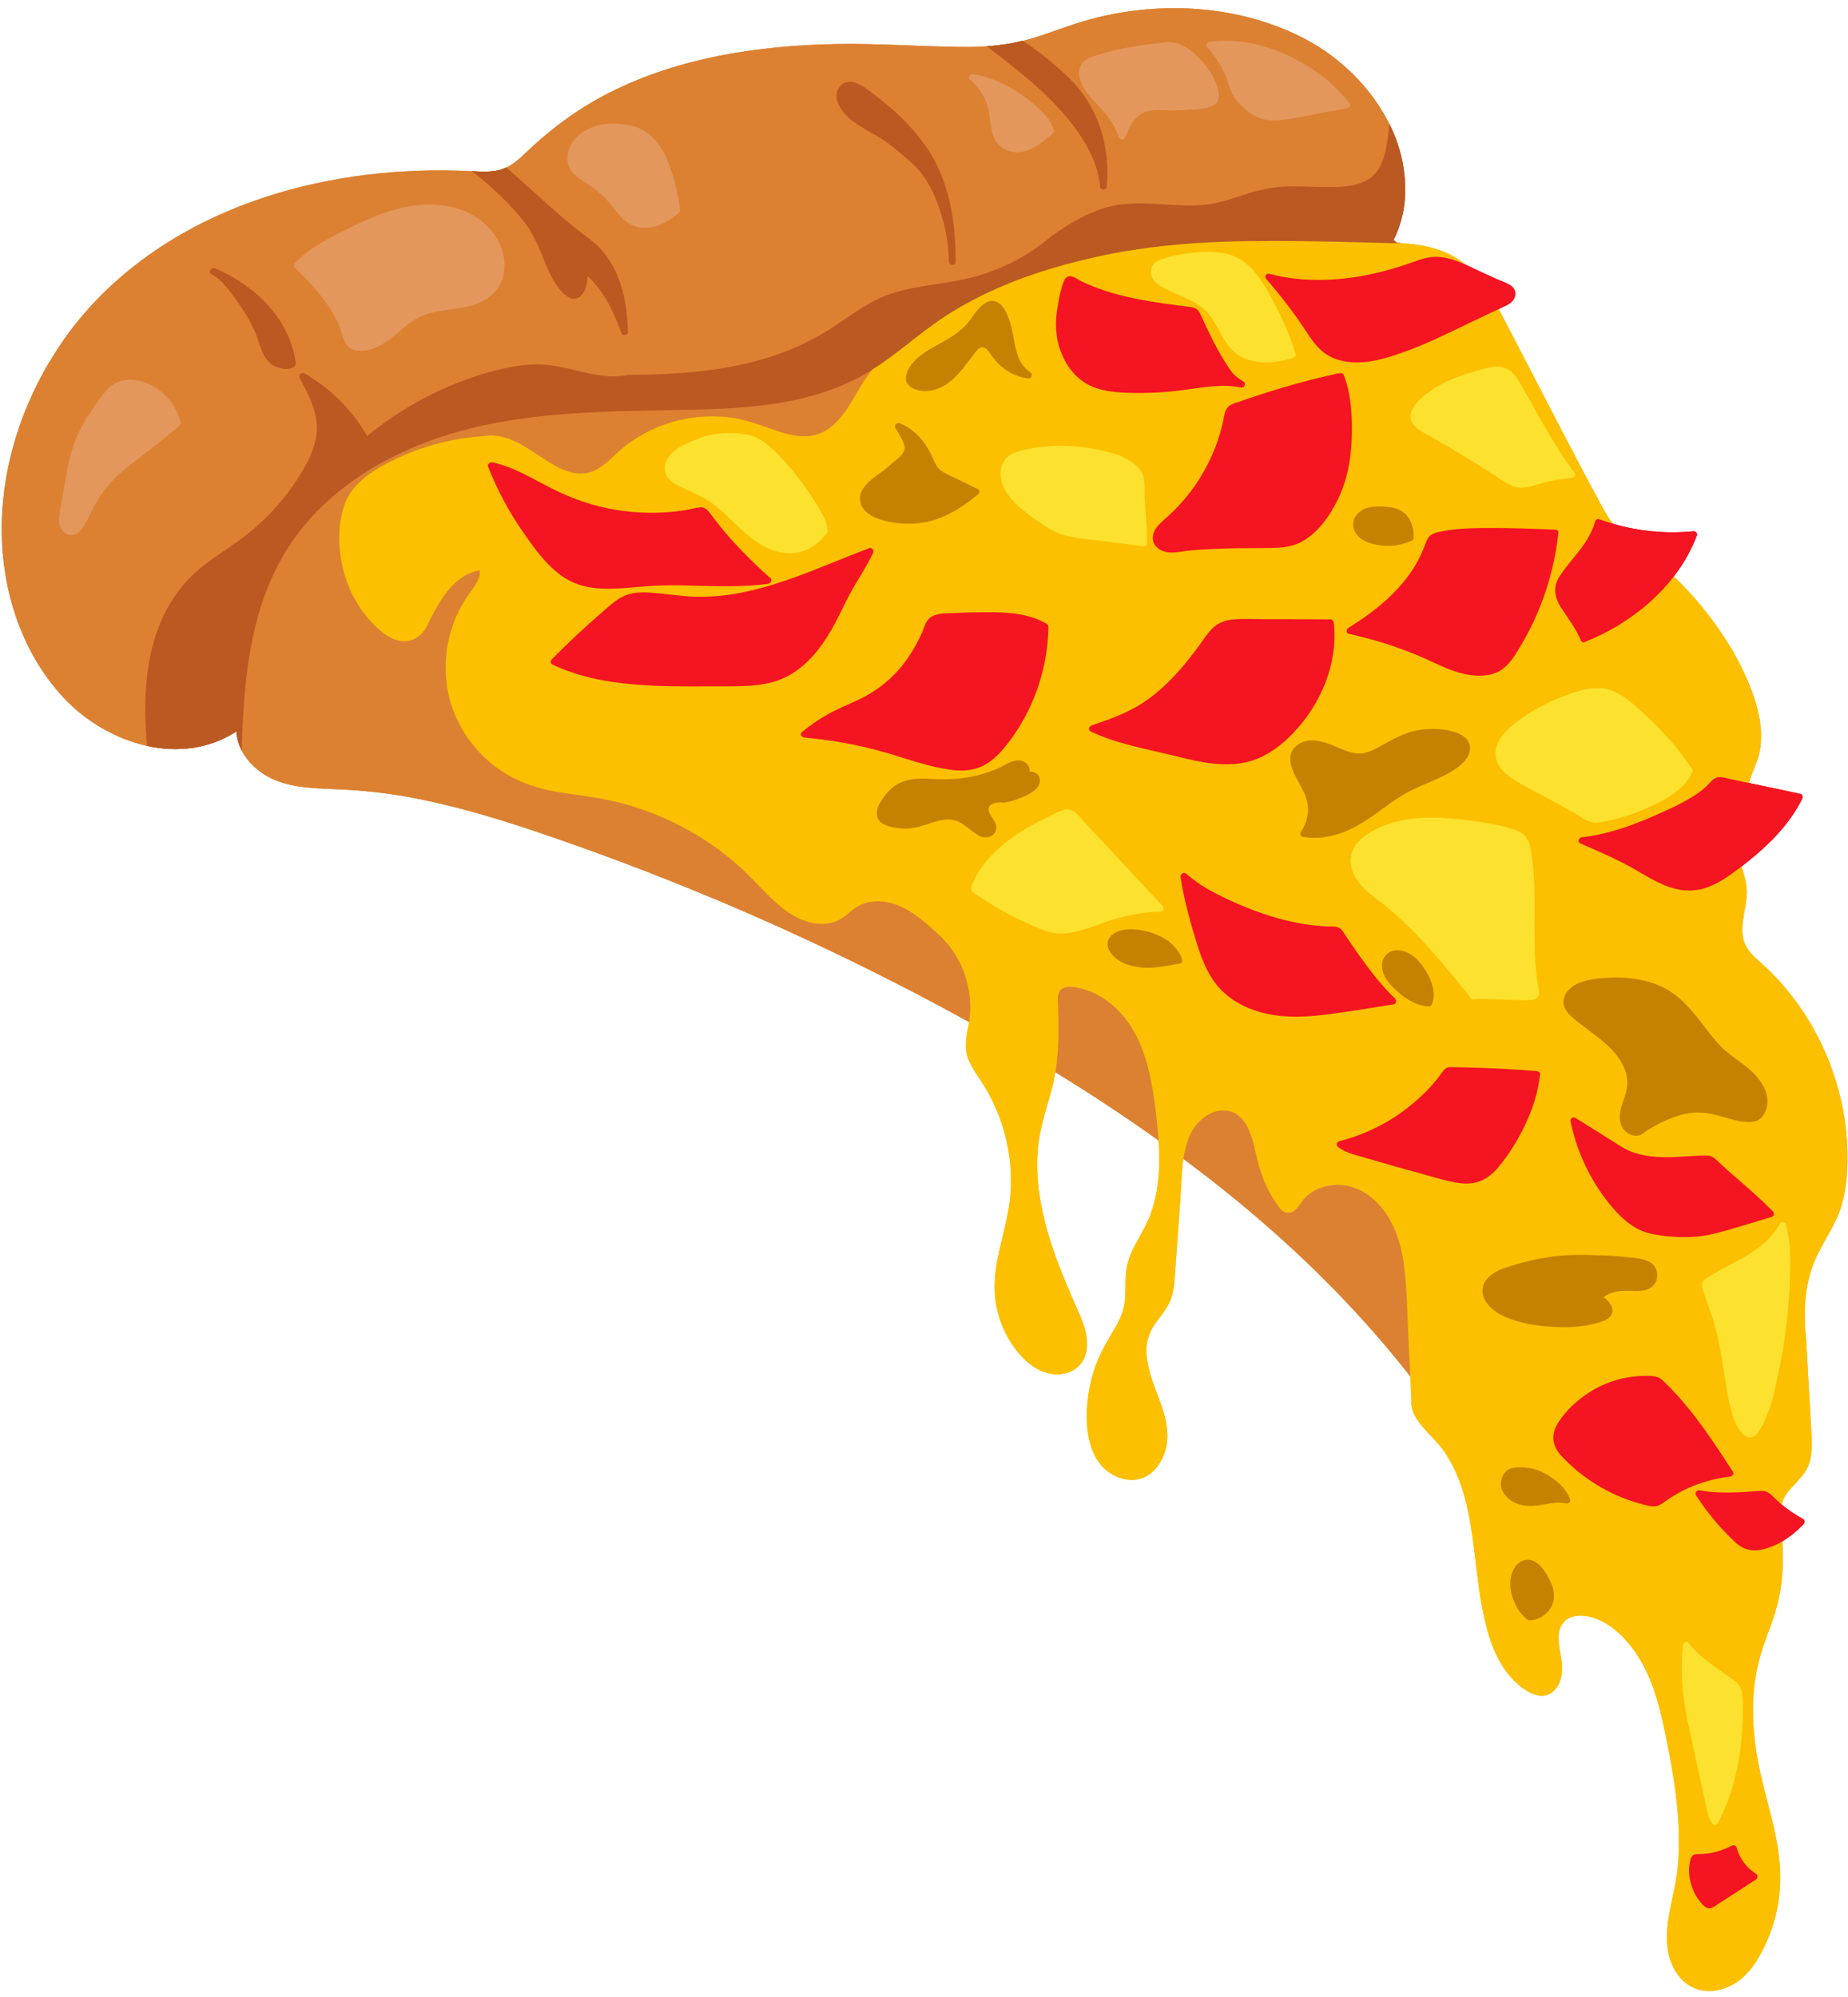 <?xml version="1.0" encoding="UTF-8"?>
<!DOCTYPE svg PUBLIC '-//W3C//DTD SVG 1.0//EN'
          'http://www.w3.org/TR/2001/REC-SVG-20010904/DTD/svg10.dtd'>
<svg height="979.0" preserveAspectRatio="xMidYMid meet" version="1.0" viewBox="-0.8 -4.0 906.0 979.0" width="906.0" xmlns="http://www.w3.org/2000/svg" xmlns:xlink="http://www.w3.org/1999/xlink" zoomAndPan="magnify"
><g id="change1_1"
  ><path d="M30.3,337.9c10.7,11.5,25.5,20.3,41,23.7c14.8,3.3,30.4,1.6,43.8-7.1c0.2,3.3,1.1,6.5,2.6,9.4 c2.4,4.6,6.3,8.6,10.7,11.5c10.1,6.6,22.9,6.9,34.6,7.4c14.1,0.5,28.1,2.1,41.9,4.9c27.3,5.5,53.7,14.5,79.8,23.8 c52.3,18.7,103.3,40.7,152.7,65.9c12.4,6.3,24.8,12.9,37,19.6c14.3,7.9,28.4,16.1,42.3,24.6c16.6,10.2,32.9,20.9,48.8,32.2 c0.6,0.4,1.2,0.8,1.7,1.3c4.2,3,8.3,6,12.4,9.1c33.9,25.2,65.6,53.4,93.4,85.2c6.1,6.9,11.9,14,17.6,21.2 c9.2,11.8,17.9,24,25.9,36.7c12.5,19.8,23.1,42.5,42.1,57.1c16.8,12.9,41.3,19,59.7,5.7c10.2-7.3,16.2-18.3,20.1-30.2 c1.3-4.1,2.4-8.2,3.2-12.3c0.5-2.4,0.9-4.7,1.3-7c0.1-0.6,0.2-1.2,0.3-1.9c0.4-2.5,0.8-5.1,1.1-7.7c1.2-8.4,2.1-16.8,2.9-25.3 c1.2-13.3,2-26.6,2.5-39.8c0.5-10.6,0.7-21.2,0.8-31.8c0-5.5,0-11,0-16.5c-0.1-8.2-0.3-16.5-0.7-24.7c0-0.9-0.1-1.8-0.1-2.7 c-0.4-8.5-0.9-17-1.5-25.5c-0.8-11.2-1.9-22.5-3.2-33.7c-3.1-26.5-7.3-52.8-12.8-78.9c-0.7-3.5-1.5-7-2.3-10.5 c-2.3-10.5-4.9-20.9-7.6-31.3c-0.5-2-1-4-1.6-6c-2.9-10.8-6.1-21.6-9.4-32.3c-5.3-16.9-11.1-33.6-17.4-50.2 c-3.1-8-6.2-15.9-9.5-23.8c-2.4-5.7-4.8-11.4-7.4-17.1c-4.4-10-9-19.9-13.9-29.7c-9.2-18.8-19.2-37.3-29.8-55.4 c-4.3-7.3-8.7-14.6-13.3-21.8c-1.9-3.1-3.9-6.1-5.8-9.1c-0.1-0.1-0.1-0.2-0.2-0.3c0,0,0,0,0-0.1c-5.9-7.6-12.4-14.7-19.6-21.1 c-3.2-2.9-6.6-5.7-10.1-8.3c-0.1-0.1-0.2-0.1-0.3-0.2c-0.6-0.4-1.1-0.9-1.7-1.3c3.2-6.4,5.1-13.3,5.6-20.5 c0.8-12.9-2.1-25.4-7.7-36.6c-8.8-17.6-24-32.4-41.2-41.4C606.1-2.2,565.5-4,530.1,6.5c-9.7,2.9-19,6.8-28.8,9.4l-1,0.2 c-5.7,1.4-11.5,2.2-17.4,2.6c-4.2,0.3-8.5,0.4-12.7,0.3c-20.5-0.2-41-1.8-61.5-1.4c-37.9,0.8-76.3,6.5-110.5,23.7 c-15.7,7.9-29.3,18.1-41.9,30.2c-2.7,2.6-5.5,5-8.8,6.6c-0.9,0.4-1.9,0.8-2.9,1.1c-4.6,1.3-9.6,0.9-14.3,0.7c-0.1,0-0.1,0-0.2,0 c-8.6-0.4-17.2-0.5-25.7-0.2c-34.1,1.2-68.3,8.1-99.4,22.4c-29.7,13.6-56.3,34.1-75,61.1c-17.9,25.7-29,56.7-29.9,88.2 C-0.8,282.5,8.8,314.8,30.3,337.9z" fill="#dc8132"
  /></g
  ><g id="change2_1"
  ><path d="M167.3,274.5c2.5,10.6,7.9,20.5,15.7,28.2c3.8,3.7,8.8,7.6,14.4,7.6c4.9,0,9.1-3.2,11.1-7.5c0,0,0-0.1,0.1-0.1 c5.4-11,12.4-24.8,25.7-27.2c0.6,2.4-0.6,4.8-1.8,6.8c-1.5,2.5-3.3,4.7-4.9,7.1c-1.5,2.4-2.9,4.8-4.1,7.4c-2.4,5.2-4.1,10.7-5,16.3 c-1.8,11-0.7,22.5,3.6,32.9c4,9.7,10.6,18.4,18.8,24.9c9.1,7.2,19.6,11.2,31,13.2c6.4,1.1,12.9,1.8,19.4,2.9c5.8,1,11.6,2.3,17.3,4 c11.2,3.4,22,8.2,32,14.2c10.1,6,19.3,13.3,27.5,21.7c8.1,8.2,16.3,18.1,28,21.2c5.5,1.4,11.5,1,16.3-2.3c2.4-1.7,4.5-3.8,7-5.3 c2.4-1.5,5.2-2.4,8-2.6c0.8-0.1,1.5-0.1,2.2-0.1c11.3,0,20.5,7.8,28.5,15.1c0.8,0.7,1.5,1.6,2.4,2.2c5.1,5.1,9.1,11.2,11.5,18 c2.7,7.7,3.6,15.9,2.3,23.9c-0.1,0.6-0.2,1.2-0.3,1.8c-1,5-2,10-0.5,15c1.4,4.5,4.2,8.3,6.7,12.1c10.5,15.9,15.6,35,14.5,54 c-0.6,10.2-3.5,19.8-5.7,29.7c-2.2,9.7-3.2,19.5-0.7,29.3c2.2,8.8,6.8,17.3,13.4,23.6c6,5.8,14.8,9.4,22.9,5.5 c8-3.9,8.6-13.2,6.4-20.8c-1.3-4.4-3.2-8.6-5.1-12.7c-2.1-4.9-4.2-9.8-6.2-14.8c-7.6-19.2-13.5-39.7-11.7-60.6 c0.9-10.6,4.6-20.5,7.2-30.7c0.6-2.3,1-4.5,1.4-6.8c1.4-8.3,1.6-16.8,1.5-25.2c0-2.7-0.1-5.3-0.2-8c-0.1-2.1-0.4-4.6,0.8-6.5 c2.1-3.6,8.6-1.9,11.8-1c8.1,2.3,15,7.6,20.2,14.1c6,7.5,9.5,16.6,11.7,25.8c2.3,9.6,3.5,19.5,4.4,29.4c0.1,1.6,0.3,3.1,0.4,4.7 c0.6,8.3,0.5,16.6-0.9,24.8c-0.8,4.7-2.1,9.3-3.9,13.7c-1.9,4.5-4.5,8.7-6.8,13c-2.3,4.3-3.9,8.8-4.4,13.7 c-0.5,5.3,0.2,10.8-0.9,16.1c-1,4.8-3.4,9-5.9,13.2c-2.4,4.1-4.8,8.2-6.7,12.6c-3.9,9.2-5.8,19.1-5.7,29c0.1,8.8,2,18.5,8.6,24.8 c5.9,5.5,15.1,7.8,22,2.9c6.1-4.3,9.1-12.3,8.9-19.6c-0.2-10.1-5.2-19.2-8.1-28.6c-1.4-4.7-2.4-9.6-2.1-14.5 c0.4-4.8,2.4-8.9,5.3-12.7c2.6-3.5,5.3-6.8,6.8-11c1.7-4.9,1.7-10.4,2.1-15.5c0.8-11.1,1.6-22.2,2.4-33.4c0.5-6.4,0.5-13.1,1.5-19.5 c0.5-3.4,1.3-6.7,2.5-9.9c2.8-7.4,10-14.6,18.6-13.6c7.9,0.9,11.3,8.9,13.1,15.6c1,3.8,1.7,7.6,2.8,11.3c1.3,4.7,3.1,9.2,5.4,13.4 c1.1,2.1,2.4,4.2,3.8,6.1c1.1,1.6,2.4,3.3,4.5,3.6c4.1,0.7,6-4,8.3-6.6c5-5.8,13.3-7.9,20.6-6.7c8.2,1.4,15.1,6.9,19.7,13.7 c5.4,8,7.9,17.4,9,26.9c1.3,10.5,1.4,21.2,1.9,31.8c0.3,6.9,0.6,13.7,1,20.6c0.2,4.3,0.4,8.5,0.6,12.8c-0.4,4.7,2.5,8.9,5.4,12.4 c3.6,4.3,7.9,8,11,12.7c3.4,5,5.9,10.5,7.9,16.1c3.9,11.5,5.5,23.6,6.9,35.5c1.5,12.1,2.8,24.4,6.2,36.2c3,10.6,8.2,21.3,17.4,27.8 c4.5,3.2,10.2,5.5,14.8,1.3c4.1-3.7,4.6-9.5,4-14.6c-0.6-5.3-2.7-11.6-0.5-16.8c2.2-5.2,8.1-6.2,13.1-5.3 c11.1,2.1,20.1,11.7,25.7,21c7,11.5,10.1,24.8,12.8,37.9c2.9,14.1,5.4,28.4,6.2,42.8c0.4,7.2,0.3,14.4-0.4,21.5 c-0.7,7.2-2.5,14.2-3.9,21.3c-2.2,11.3-2.7,24.2,5.7,33.3c8.4,9,21.8,6.8,30.2-0.8c4.5-4.1,7.8-9.4,10.4-14.8 c2.8-5.9,5-12.1,6.3-18.4c2.8-13.6,1.5-27.1-1.6-40.5c-3.3-13.8-7.5-27.4-9.2-41.5c-1.7-13.9-1.4-28.1,2.4-41.6 c1.8-6.6,4.4-12.9,6.6-19.3c2.2-6.6,3.7-13.4,4.3-20.4c0.5-5.8,0.5-11.7,0.1-17.5c-0.1-1.3-0.1-2.6-0.2-3.9 c-0.3-4.5-1.1-9.1-0.2-13.5c0.4-1.8,1-3.5,2.1-5.1c3-4.5,7.7-7.8,10.3-12.7c3-5.7,2.5-12.3,2.2-18.5c-0.8-14.8-1.7-29.7-2.5-44.6 c-0.3-2.6-0.5-5.1-0.6-7.7c-0.5-10,0.5-20.1,4.1-29.5c3.7-9.9,10.6-18.2,13.7-28.4c2.9-9.6,3.3-20,2.9-29.9 c-0.4-9.2-1.9-18.3-4.3-27.2c-4.8-17.8-13.3-34.5-25-48.7c-2.9-3.6-6.1-7-9.4-10.3c-3.3-3.2-7.2-6-9.9-9.8c-6-8.5-0.5-19.2-0.6-28.5 c-0.1-4.3-1.4-8.3-2.6-12.3c-0.3-0.9-0.5-1.8-0.8-2.7c-1.3-5.3-1.6-10.8-1-16.2c0.7-7.4,2.8-14.7,5.3-21.8c1.1-3.3,2.4-6.5,3.6-9.7 c0,0,0-0.1,0-0.1c1.5-3.4,2.2-7,2.4-10.7c0.6-9.6-2.2-19.3-5.8-28.1c-4.5-11-10.6-21.3-17.7-30.9c-5.8-7.8-12.2-15.3-19.3-21.9 c-1.5-1.4-3-2.7-4.5-4c-4.7-4-9.9-7.5-14.8-11.2c-4.1-3.1-7.5-6.5-10.4-10.4c-1.6-2.1-3-4.4-4.4-6.8c-15.8-29-30.7-58.5-46-87.8 c-1.9-3.6-3.8-7.3-5.7-10.9c-4.4-8-9.3-15.7-16.2-21.6c-0.1-0.1-0.2-0.2-0.4-0.3c-9.1-7.6-20.3-9.6-31.7-10.4 c-0.6-0.1-1.2-0.1-1.8-0.1c-1.6-0.1-3.2-0.2-4.9-0.3c-62.1-2.9-126.6-5.2-185.5,17.9c-24.4,9.6-49.6,23.5-66.3,44.3 c-0.9,1.1-1.8,2.2-2.6,3.4c-6.9,9.4-11.6,23.2-23,28c-7.4,3.1-15.3,1-22.6-1.5c-6.6-2.3-13.1-4.8-20.1-5.9 c-12.4-1.9-25.3-0.4-37,4.4c-5.8,2.4-11.2,5.5-16.2,9.4c-5.3,4.1-9.8,10.1-16.3,12.5c-9.8,3.5-19.3-3.6-27.1-8.7 c-7.8-5.1-16.4-10.5-26.1-8.7c-14.1,0.9-27.9,4.4-40.8,10.2c-10.1,4.6-21.5,10.8-26.4,21.3C164.7,251.3,164.7,263.8,167.3,274.5z" fill="#fcc000"
  /></g
  ><g id="change3_1"
  ><path d="M270,321.7c12.7,6,26.5,8.7,40.4,9.8c12.9,1.1,25.9,1,38.9,0.9c12.4-0.1,26,0.9,37.2-5.6 c10.3-6,17.3-16.1,22.7-26.5c2.9-5.6,5.5-11.4,8.7-16.8c3.2-5.4,6.6-10.7,9.3-16.4c0.2-0.5,0.2-1,0.1-1.3c-0.2-0.7-0.8-1.3-1.6-1.2 c-0.3,0-0.6,0.1-0.9,0.3c-11.9,4.5-23.6,9.6-35.5,13.9c-10.5,3.8-21.4,7.1-32.5,8.7c-5.6,0.8-11.3,1.1-17,1 c-5.7-0.2-11.4-1.1-17.1-1.6c-5.1-0.5-10.7-1.1-15.7,0.5c-4.9,1.6-8.8,5.4-12.6,8.7c-8.5,7.3-16.7,15-24.6,23 C269,319.8,269,321.2,270,321.7z" fill="#f51422"
  /></g
  ><g id="change3_2"
  ><path d="M238.5,224.8c4.5,11.3,10.2,22.1,17.2,32.1c5.7,8.2,12,17.1,20.6,22.5c8.9,5.6,19.5,5.6,29.6,4.8 c5.5-0.4,10.9-1,16.4-1.2c6-0.2,12-0.1,18,0.1c11.8,0.3,23.6,0.6,35.3-0.9c0.2,0,0.4-0.1,0.6-0.2c0.9-0.4,1.5-1.4,0.9-2.3 c-0.1-0.4-0.4-0.7-0.8-0.8c-8.6-7.8-16.9-16-24.2-25.1c-1.7-2.1-3.3-4.2-4.9-6.4c-1.3-1.7-2.7-3-5-2.7c-2.5,0.3-4.9,1-7.3,1.4 c-2.5,0.4-5.1,0.7-7.6,0.9c-10.2,0.8-20.5,0.2-30.5-1.9c-10.1-2.1-19.6-5.7-28.7-10.5c-8.9-4.6-17.7-9.9-27.6-12 C239.4,222.5,238,223.5,238.5,224.8z" fill="#f51422"
  /></g
  ><g id="change3_3"
  ><path d="M393.5,357.5c13.4,1.2,26.7,3.6,39.6,7.3c11.2,3.2,22.3,7.5,34,8.7c5.2,0.6,10.5-0.1,15.1-2.7 c4.2-2.4,7.6-6,10.6-9.8c12.9-16.4,20.1-36.9,20.4-57.7c0-0.7-0.3-1.1-0.7-1.4c0,0-0.1,0-0.1-0.1c-9-5.3-19.9-5.8-30-5.7 c-5.1,0-10.3,0.1-15.4,0.4c-4.1,0.2-10.2-0.3-13,3.5c-1.3,1.7-1.9,4-2.7,6c-0.9,2-1.9,4-3,6c-2.2,3.9-4.6,7.7-7.5,11.1 c-5.9,7.1-13.2,12.5-21.6,16.3c-4.8,2.2-9.7,4.2-14.3,6.8c-4.4,2.5-8.6,5.4-12.5,8.6C391.1,355.7,392.3,357.4,393.5,357.5z" fill="#f51422"
  /></g
  ><g id="change3_4"
  ><path d="M533.9,354.5c12,5.8,25.5,8.2,38.3,11.3c11.1,2.7,22.6,5.9,34.1,4.5c10.8-1.3,19.7-7.4,27.1-15.2 c13.5-14.2,21.9-34.1,19.7-53.8c0-0.2-0.1-0.3-0.1-0.5c-0.2-0.6-0.7-1.2-1.5-1.2c-11.1-0.1-22.2-0.1-33.4-0.1c-4.6,0-9.4-0.3-14,0.1 c-4.1,0.4-7.8,1.6-10.7,4.6c-2.8,2.9-4.9,6.4-7.3,9.6c-2.6,3.4-5.2,6.8-8,10c-5.4,6.2-11.4,12-18.3,16.5 c-7.8,5.2-16.6,8.3-25.5,11.3C533.1,352,532.6,353.9,533.9,354.5z" fill="#f51422"
  /></g
  ><g id="change3_5"
  ><path d="M660.5,306.7c11.6,2.5,23,6.1,33.9,10.6c9.6,4,18.8,9.7,29.5,9.9c4.8,0.1,9.3-0.9,13-4.1 c3.3-2.9,5.7-6.9,7.9-10.7c10.1-16.8,16.3-35.8,18.4-55.2c0.1-0.9-0.4-1.4-1.1-1.5c-0.2-0.1-0.4-0.1-0.6-0.1 c-9.9-0.4-19.9-0.8-29.8-0.8c-8.8,0-17.8,0-26.4,1.8c-1.8,0.4-3.7,0.8-5.1,2.1c-1.3,1.3-1.9,3-2.5,4.7c-1.3,3.4-2.8,6.7-4.7,9.8 c-7.8,13-20.1,22.8-32.8,30.6C659,304.4,659.1,306.4,660.5,306.7z" fill="#f51422"
  /></g
  ><g id="change3_6"
  ><path d="M564.4,259.4c-0.2,4.8,4.4,7.3,8.6,7.4c2.7,0.1,5.5-0.5,8.1-0.8c2.8-0.3,5.6-0.5,8.3-0.7 c5.6-0.3,11.2-0.5,16.7-0.6c5.4-0.1,10.9,0,16.3-0.1c5-0.1,10-0.5,14.5-2.8c8.3-4.3,14.4-13.1,18.3-21.2c4.5-9.3,6.3-19.4,6.7-29.6 c0.3-10.4-0.1-21.1-3.8-30.9c-0.2-0.4-0.4-0.7-0.7-0.9c-0.4-0.3-0.8-0.4-1.3-0.3c-2.3,0.4-4.6,0.9-6.9,1.5 c-9.7,2.2-19.2,4.9-28.7,7.9c-4.6,1.5-9.2,3-13.8,4.6c-2,0.7-4.3,1.2-5.7,2.9c-1.4,1.7-1.6,3.9-2,6c-3.8,18-13.3,34.6-26.9,47 C569,251.7,564.6,254.6,564.4,259.4z" fill="#f51422"
  /></g
  ><g id="change3_7"
  ><path d="M519.4,168.7c2.4,6.2,6.5,11.8,12.2,15.2c6.7,4,14.8,4.5,22.4,4.7c9,0.2,17.9-0.4,26.7-1.6 c8.8-1.2,17.8-2.9,26.7-1.1c1.1,0.4,2-0.5,2.1-1.5v-0.1c0-0.6-0.3-1.2-0.9-1.4c-1.7-1.1-3.4-2.2-4.8-3.7c-1.5-1.7-2.7-3.7-3.9-5.6 c-2.5-4-4.8-8.1-6.9-12.4c-1-2-2-4-2.9-6c-1-2.1-1.8-4.3-3-6.3c-1-1.6-2.4-2.1-4.2-2.4c-2.3-0.3-4.6-0.6-7-0.9 c-15.8-2.1-32-4.7-46.5-11.7c-1.6-0.8-3.5-2.3-5.4-2.5c-1.6-0.1-2.7,1-3.2,2.4c-1.5,3.8-2.4,8-3,12.1 C516.4,153.4,516.5,161.4,519.4,168.7z" fill="#f51422"
  /></g
  ><g id="change3_8"
  ><path d="M620.1,132.9c7.1,8.1,13.6,16.6,19.5,25.6c2.4,3.7,5,7.4,8.5,10.2c3.7,2.9,8.2,4.3,12.9,4.8 c9.2,0.9,18.6-2.1,27.1-5.2c8.9-3.2,17.4-7.2,25.9-11.3c2.1-1,4.1-2,6.2-3c2.5-1.2,4.9-2.3,7.4-3.5c2.2-1.1,4.4-2.1,6.7-3.2 c0.1-0.1,0.3-0.1,0.4-0.2c1.7-0.8,3.6-1.5,5.1-2.7c3-2.4,3.2-6.5-0.2-8.6c-2-1.2-4.4-2.1-6.6-3c-2.2-1-4.4-2-6.6-3 c-2.7-1.2-5.6-2.7-8.5-4c-5.6-2.5-11.5-4.6-17.6-3.7c-2,0.3-3.9,0.8-5.9,1.5c-2.4,0.8-4.8,1.7-7.2,2.5c-4.1,1.3-8.2,2.5-12.3,3.5 c-17.3,4.1-35.8,5.2-53.1,0.7c-0.4-0.2-0.9-0.2-1.3,0C619.5,130.5,619.2,132.1,620.1,132.9z" fill="#f51422"
  /></g
  ><g id="change3_9"
  ><path d="M765.3,295c3.3,4.9,6.7,9.6,9,15c0.2,0.4,0.5,0.7,0.8,0.8c0.3,0.1,0.6,0.1,1-0.1c5.4-2.2,10.7-4.7,15.7-7.7 c0.7-0.4,1.4-0.8,2.1-1.3c10-6.2,19-14.1,26.1-23.4c4.6-6,8.4-12.7,11.1-19.8c0.4-1-0.6-2.2-1.6-2.1c-13.2,1.3-26.5,0.1-39.2-3.6 c-2.4-0.7-4.7-1.5-7.1-2.3c-0.8-0.3-1.8,0.3-2,1.1c-0.9,3.4-2.4,6.4-4.1,9.2c-4,6.4-9.6,11.8-13.6,18.2 C760.1,284.6,761.8,290,765.3,295z" fill="#f51422"
  /></g
  ><g id="change3_10"
  ><path d="M578,426c1.7,11.1,4.8,22.2,8.1,32.9c2.6,8.3,6,16.7,12.4,22.9c6,5.9,14,9.5,22.2,11.2 c10,2.1,20.2,1.4,30.3,0.1c10.5-1.4,20.9-3.2,31.4-4.8c0.8-0.1,1.2-0.7,1.2-1.3c0.1-0.5,0-1-0.4-1.5c-6.5-6.2-12-13.3-17.2-20.6 c-2.3-3.2-4.5-6.4-6.7-9.7c-1-1.4-1.9-3.4-3.4-4.3c-1.6-1-3.7-0.7-5.5-0.8c-8.5-0.3-16.9-1.8-25-4.1c-8.2-2.3-16.2-5.4-23.9-9 c-7.3-3.4-14.6-7.2-20.7-12.7C579.4,423.2,577.8,424.4,578,426z" fill="#f51422"
  /></g
  ><g id="change3_11"
  ><path d="M655.4,558.4c4,2.9,9.2,3.9,13.8,5.3c5.1,1.5,10.2,2.9,15.3,4.4c4.8,1.3,9.6,2.7,14.4,4 c4.4,1.2,8.8,2.6,13.3,3.4c4.1,0.8,8.4,1,12.3-0.4c3.7-1.4,6.8-4,9.3-7c5.3-6.3,9.8-13.7,13.3-21.2c3.6-7.6,6.2-15.7,7.1-24.2 c0.1-0.9-0.5-1.5-1.2-1.6c-0.1,0-0.3-0.1-0.4-0.1c-9.3-0.7-18.6-1.3-27.8-1.6c-4.1-0.1-8.2-0.3-12.3-0.3c-1.7,0-3.7-0.3-5,1 c-1.1,1-1.9,2.5-2.8,3.6c-4,5.2-8.7,9.9-13.8,14c-10.2,8.4-22.3,14.4-35.1,17.7C654.3,555.8,654.3,557.7,655.4,558.4z" fill="#f51422"
  /></g
  ><g id="change3_12"
  ><path d="M769.2,545.7c1.8,8.9,4.9,17.5,9.2,25.5c3.8,7.1,8.5,13.9,14.1,19.7c2.7,2.8,5.8,5.4,9.3,7.3 c3.7,2,7.8,2.9,11.9,3.4c8.9,1.2,17.9,1.2,26.7-1.1c3.5-0.9,7-1.9,10.4-2.9c5.7-1.7,11.3-3.4,16.9-5.1c0.6-0.2,1-0.6,1.1-1.1 c0.2-0.5,0.1-1.1-0.4-1.6c-5.8-5.9-12-11.3-18.2-16.7c-0.1-0.1-0.1-0.1-0.2-0.1c-2.7-2.4-5.5-4.8-8.1-7.3c-1.2-1.1-2.3-2.4-3.8-2.9 c-1.6-0.6-3.3-0.4-4.9-0.4c-7.5,0.3-15,1.2-22.4,0.6c-3.6-0.3-7.1-0.9-10.5-2c-3.3-1.1-6.3-2.9-9.2-4.8c-6.5-4.1-13-8.2-19.5-12.2 C770.3,543,768.9,544.4,769.2,545.7z" fill="#f51422"
  /></g
  ><g id="change3_13"
  ><path d="M774,409.4c9.8,4.3,19.5,8.4,28.7,13.9c7.6,4.5,15.6,9.2,24.7,9.2c1.7,0,3.4-0.2,5-0.5c6.4-1.3,12.2-5,17.4-8.9 c1.2-0.9,2.4-1.7,3.5-2.6c11.7-9,22.9-19.7,29.4-32.9c0.1-0.3,0.2-0.5,0.2-0.8c0.1-0.7-0.2-1.5-1.2-1.7c-8.3-1.8-16.6-3.6-25-5.3 c-0.7-0.1-1.4-0.3-2.1-0.4c-2.2-0.5-4.3-0.9-6.5-1.4c-1.8-0.4-3.7-1-5.5-1.1c-3.2-0.3-5,3-7.2,4.9c-3.9,3.4-8.4,6.1-13.1,8.5 c-1.6,0.8-3.2,1.6-4.8,2.3c-13.6,6.3-27.9,12.2-42.9,13.8C773.4,406.5,772.3,408.7,774,409.4z" fill="#f51422"
  /></g
  ><g id="change3_14"
  ><path d="M830.7,728.9c2.4,3.8,5,7.4,7.9,10.9c0.9,1.1,1.8,2.2,2.7,3.2c1.9,2.3,4,4.4,6.1,6.5c1.9,1.9,4,4,6.5,5.2 c5.1,2.5,11.2,0.7,16.1-1.6c1.2-0.6,2.4-1.2,3.5-1.9c3.6-2.2,6.9-5,9.9-8.1c0.3-0.4,0.5-0.8,0.5-1.2c0.1-0.5-0.2-1.1-0.8-1.4 c-3.5-1.9-6.9-4.2-10-6.7c-0.3-0.3-0.7-0.5-1-0.8c-1.7-1.5-3.3-3.2-5-4.7c-1.5-1.3-3.3-1.7-5.3-1.5c-6.7,0.5-13.3,1-19.9,0.7 c-3.1-0.1-6.2-0.4-9.2-1C831.2,726.2,829.9,727.6,830.7,728.9z" fill="#f51422"
  /></g
  ><g id="change3_15"
  ><path d="M827.4,915.1c0.5,4.6,2.2,9.1,5.1,12.8c1.3,1.6,3.1,3.9,5.4,3.4c1.2-0.3,2.4-1.2,3.4-1.9 c1.2-0.8,2.5-1.6,3.7-2.4c5-3.2,10-6.4,15-9.7c1.1-0.7,1.1-2.2,0-2.9c-4.6-2.9-8-7.5-9.4-12.8c-0.2-0.7-0.7-1.1-1.3-1.1 c-0.3-0.1-0.7-0.1-1.1,0.2c-4.9,2.6-10.7,4.1-16.3,4.1c-1,0-2.1,0-2.9,0.8c-0.8,0.7-1,1.7-1.2,2.7 C827.3,910.6,827.1,912.8,827.4,915.1z" fill="#f51422"
  /></g
  ><g id="change4_1"
  ><path d="M726.4,631.3c2,6.4,9.3,10,15.3,11.9c7,2.2,14.6,3.1,22,3.3c7.3,0.2,15.2-0.5,22-3.2c2.8-1.1,4.9-3.6,3.7-6.8 c-0.6-1.7-2.3-3.5-4-4.7c2.7-2.1,6.2-2.9,9.7-3.1c3.8-0.2,8.1,0.7,11.8-0.7c3-1.1,4.9-3.9,4.8-7.1c-0.1-3.4-2.1-5.9-5.2-7 c-3.5-1.3-7.6-1.5-11.3-1.9c-4-0.4-7.9-0.6-11.9-0.7c-7.9-0.3-15.8-0.4-23.7,0.7c-7.9,1.1-15.8,3.1-23.3,5.7 C730.6,619.7,724.3,624.4,726.4,631.3z" fill="#c58200"
  /></g
  ><g id="change4_2"
  ><path d="M765.7,487.3c0.2,4.8,5.3,8.2,8.7,10.9c4,3.1,8.1,6,11.9,9.3c3.6,3.2,6.9,6.9,8.9,11.4 c2.2,4.7,2.3,9.5,0.6,14.4c-1.5,4.5-3.6,9.4-1.8,14.1c1.3,3.5,5.1,6,8.8,5.1c0.3,0,0.6-0.1,0.9-0.3c1.9-1.4,3.9-2.7,6-3.9 c4.4-2.5,9.2-4.6,14-5.9c5.2-1.4,10.2-1.4,15.5-0.2c3,0.7,6,1.7,9.1,2.5c1.9,0.5,3.9,0.9,5.8,1.1c2.2,0.3,4.6,0.4,6.7-0.6 c1.8-0.9,3.1-2.5,3.9-4.4c3.9-9.2-3.9-17.9-10.7-23c-3-2.3-6.1-4.4-8.9-6.8c-1-0.8-1.9-1.7-2.7-2.6c-3.2-3.3-5.9-7-8.7-10.6 c-5.5-7.3-11.4-14.2-19.9-18.2c-8.4-3.9-17.9-4.9-27.1-4.3c-4.5,0.3-9.3,0.8-13.4,2.5C769.5,479.4,765.6,482.8,765.7,487.3z" fill="#c58200"
  /></g
  ><g id="change4_3"
  ><path d="M637,403.7c-0.3,0.5-0.3,1-0.2,1.4c0.1,0.5,0.5,1,1.2,1.1c8.9,1.5,17.7-0.7,25.5-4.9c8.1-4.2,15-10.4,22.7-15.2 c6.5-4,13.7-6.4,20.5-9.7c5.3-2.6,14.8-8.2,13-15.4c-0.8-3.2-3.9-5-6.8-6c-3.7-1.3-7.9-1.8-11.8-1.7c-4.1,0-8.1,0.7-12,2 c-3.9,1.3-7.5,3.4-11.1,5.3c-3.5,1.9-7.4,4.4-11.5,4.7c-4.1,0.3-8.1-1.5-11.8-3.1c-6.2-2.7-14.6-5.6-20.3-0.3 c-6.2,5.7,0,14.6,3,20.3c1.8,3.4,3.1,6.9,3.1,10.9C640.3,397,639.1,400.6,637,403.7z" fill="#c58200"
  /></g
  ><g id="change4_4"
  ><path d="M545.4,465c3.8,3.6,9.3,4.9,14.3,5.3c6,0.4,12-1,17.9-2c0.6-0.1,0.9-0.4,1.1-0.8c0.2-0.3,0.2-0.7,0.1-1.2 c-2.2-6.3-7.6-10.4-13.7-12.6c-5.5-2-12.5-3.3-18.1-1c-2.3,0.9-4.4,2.7-4.8,5.2C541.8,460.5,543.5,463.1,545.4,465z" fill="#c58200"
  /></g
  ><g id="change4_5"
  ><path d="M676.9,471.1c0.8,5.1,5.3,9.2,9.1,12.3c3.9,3.2,8.5,5.7,13.7,5.9c0.8,0,1.3-0.4,1.5-1c0-0.1,0.1-0.1,0.1-0.2 c2.1-5.5-0.3-11.7-3.2-16.4c-2.7-4.4-6.5-8.7-11.8-9.7c-2.6-0.5-5.4-0.2-7.3,1.8C677,465.7,676.4,468.5,676.9,471.1z" fill="#c58200"
  /></g
  ><g id="change4_6"
  ><path d="M430.3,398.3c2,2.5,6.2,3.2,9.2,3.6c3.7,0.5,7.4,0.1,11-0.9c3.6-1,7.1-2.5,10.9-3.1c3.8-0.6,7.1,0.1,10.3,2.4 c1.7,1.2,3.3,2.5,5,3.7c1.3,1,2.6,1.9,4.2,2.3c2.8,0.7,5.9-0.6,6.6-3.6c0.8-3.6-2.3-5.7-3.4-8.7c-1.5-4.2,4.1-5,7-4.6 c0.1,0,0.2,0,0.3,0c0.2,0,0.4,0,0.6,0c3.6-0.7,7.2-2,10.5-3.6c2.7-1.3,6.2-3.4,6.5-6.7c0.3-3-2.2-5.3-5.1-4.8c0-0.1,0-0.3,0.1-0.4 c0-0.4,0-0.7-0.1-1.1c-0.1-0.8-0.5-1.5-1-2.1c-1-1.2-2.5-1.9-4-2c-3.5-0.2-6.9,2.3-9.9,3.7c-3.4,1.5-6.9,2.7-10.5,3.6 c-7.3,1.9-14.7,2.2-22.2,1.8c-6.9-0.4-13.9-0.4-19.5,4.2c-2.5,2.1-4.7,4.9-6.3,7.7C429,392.3,428.3,395.8,430.3,398.3z" fill="#c58200"
  /></g
  ><g id="change4_7"
  ><path d="M662.9,255.2c1.6,5.2,7.4,7.3,12.2,8c5.6,0.9,11.1,0.1,16.3-2.2c0.7-0.3,1-1,0.8-1.5c0.4-4.8-1.6-10.4-5.9-13 c-2.3-1.4-5-1.9-7.6-2.1c-2.7-0.2-5.6-0.3-8.3,0.3C665.7,245.7,661.3,250,662.9,255.2z" fill="#c58200"
  /></g
  ><g id="change4_8"
  ><path d="M421.2,242.8c1.9,6.4,10.6,8.5,16.4,9.4c7.4,1.1,15.3,0.5,22.4-2.3c6.9-2.7,13.1-6.9,18.8-11.7 c0.5-0.4,0.6-1,0.5-1.4c0-0.4-0.3-0.9-0.8-1.1c-4.6-2.3-9.3-4.5-14-6.8c-1.9-0.9-3.8-1.8-5.2-3.4c-1.3-1.5-2.1-3.4-2.9-5.2 c-3.2-7.4-8.3-13.5-15.9-16.8c-1.4-0.6-3.2,0.7-2.3,2.3c1.3,2,2.4,4,3.4,6.1c0.9,1.9,1.7,3.8,0.5,5.8c-1,1.7-2.7,3-4.2,4.3 c-1.7,1.5-3.4,2.9-5.2,4.3C427.8,230.2,418.9,235.1,421.2,242.8z" fill="#c58200"
  /></g
  ><g id="change5_3"
  ><path d="M661.8,421.5c2.3,9.3,11.9,14.4,18.6,20.1c15,12.8,27.4,28.1,39.7,43.4c0.1,0.2,0.3,0.4,0.4,0.5 c0.4,0.3,0.9,0.4,1.3,0.2c2.3-0.1,4.5-0.1,6.8,0c5,0.1,9.9,0.4,14.9,0.5c2.3,0,4.7,0.1,7-0.1c1.9-0.2,3.1-1.4,3.2-3.3 c0.1-2.3-0.7-4.8-1-7.1c-0.3-2.7-0.6-5.5-0.8-8.2c-0.3-5.3-0.4-10.6-0.4-15.9c0-10.6,0.3-21.2-0.8-31.8c-0.3-2.5-0.6-5.1-1-7.6 c-0.4-2.1-0.9-4.1-2.3-5.8c-2.8-3.5-7.9-4.5-12-5.5c-5.1-1.3-10.2-2-15.4-2.7c-5.4-0.7-10.9-1.2-16.3-1.4c-9.7-0.3-19.6,0.8-28.5,5 c-4,1.8-8.1,4.4-11,7.8C661.7,413,660.7,417.2,661.8,421.5z" fill="#fce12e"
  /></g
  ><g id="change5_14"
  ><path d="M475.3,431.5c0,1.6,1.6,2.4,2.8,3.2c1.5,1,3,2,4.6,3c6.5,4.1,13.2,7.8,20.2,10.9c3.4,1.5,6.8,3.1,10.4,4.1 c3.4,1,6.9,1.1,10.5,0.5c7.4-1.1,14.3-4.5,21.5-6.6c7.3-2.1,14.8-3.6,22.5-3.7c0.2,0,0.4,0,0.6,0c0.7-0.1,1-0.6,1.2-1.2 c0.2-0.5,0.1-1-0.3-1.5c0-0.1-0.1-0.1-0.1-0.2c-12.8-13.6-25.5-27.3-38.3-41c-2.2-2.3-4.6-6-8-6.3c-1.8-0.1-3.4,0.6-4.9,1.3 c-1.7,0.8-3.5,1.7-5.2,2.5c-6.8,3.3-13.4,7-19.5,11.6c-5.3,4.1-10.2,8.9-13.9,14.6c-0.9,1.4-1.8,2.9-2.5,4.4 C476.2,428.5,475.2,430.1,475.3,431.5z" fill="#fce12e"
  /></g
  ><g id="change3_16"
  ><path d="M761,703.1c0.8,3.5,3.3,6.3,5.8,8.7c10.4,10.4,23.7,18,37.9,21.6c1.9,0.5,4,1.1,6,0.9c1.7-0.2,3.1-1.1,4.4-2.1 c3.1-2.2,6.4-4.2,9.8-5.9c5.7-2.8,11.9-4.8,18.2-5.9c1.4-0.3,2.8-0.4,4.2-0.6c0.3,0,0.6-0.1,0.8-0.3c0.7-0.4,1.2-1.2,0.7-2.1 c-0.1-0.2-0.2-0.4-0.4-0.6c-1.3-2-2.6-4-3.9-6c-8.5-12.9-17.4-25.7-28.4-36.5c-1.3-1.3-2.6-2.7-4.3-3.3c-1.4-0.5-2.9-0.6-4.4-0.6 c-3.5-0.1-7,0.2-10.5,0.8c-6.7,1.2-13.3,3.8-19,7.6c-5.7,3.7-10.8,8.5-14.5,14.1C761.4,696,760.1,699.5,761,703.1z" fill="#f51422"
  /></g
  ><g id="change4_9"
  ><path d="M736.7,728.3c3.3,4.6,8.7,6.1,14.2,5.8c5.2-0.3,10.8-2.4,16-1.2c0.5,0.1,0.9,0,1.2-0.2c0.7-0.3,1.2-1,0.8-1.9 c0,0,0,0,0,0c0-0.2-0.1-0.3-0.2-0.5c-2-5.3-7.1-9.3-11.9-12c-4.9-2.7-10.7-3.7-16.2-2.7c-2.7,0.5-4.2,2.4-5.1,4.9 C734.5,723.3,735,725.9,736.7,728.3z" fill="#c58200"
  /></g
  ><g id="change4_10"
  ><path d="M740.2,777c1.1,4.8,3.7,9.5,7.5,12.7c0,0,0,0,0,0c0.3,0.3,0.6,0.5,1.2,0.5c5.4,0,10.4-3.9,11.8-9.1 c1.4-5.5-1.6-11.2-4.7-15.6c-1.7-2.3-3.8-4.4-6.7-4.9c-2.5-0.4-4.9,0.6-6.6,2.5C739.5,766.9,739.1,772.4,740.2,777z" fill="#c58200"
  /></g
  ><g id="change5_17"
  ><path d="M824,822.5c1,11.6,3.9,23,6.3,34.4c1.3,5.8,2.5,11.5,3.8,17.3c0.6,3,1.3,6,1.9,8.9c0.5,2.3,1.1,4.6,2.5,6.5 c0.7,1,2.2,1.2,2.9,0c3.6-6.9,6.4-14.2,8.3-21.8c1.7-6.7,2.9-13.6,3.4-20.6c0.6-6.8,0.9-13.9,0.3-20.7c-0.3-3.3-1.9-5.4-4.6-7.3 c-2.5-1.7-5-3.4-7.5-5.2c-5-3.6-10-7.4-13.9-12.2c-0.1-0.3-0.3-0.6-0.6-0.7c-0.7-0.6-1.5-0.4-2,0.2c-0.3,0.3-0.5,0.6-0.6,1.1 C823.6,809.2,823.5,815.8,824,822.5z" fill="#fce12e"
  /></g
  ><g id="change5_18"
  ><path d="M833.6,626c0.1,1.9,1,3.9,1.6,5.7c0.7,2,1.4,4,2.1,6c1.3,3.8,2.5,7.6,3.5,11.6c2,8.2,3.2,16.6,4.5,24.9 c0.6,3.8,1.2,7.7,2.2,11.5c0.9,3.5,2,7,3.8,10.1c1.4,2.5,4.1,6,7.5,4.4c1.5-0.7,2.5-2.3,3.3-3.6c1-1.5,1.8-3.2,2.6-4.9 c3.1-7,4.7-14.7,6.3-22.2c1.8-8.2,3.1-16.5,4.1-24.8c1-8.2,1.5-16.4,1.7-24.6c0.1-4.2,0.1-8.4-0.1-12.6c-0.2-3.8-1-7.6-1.9-11.3 c-0.2-0.8-0.8-1.1-1.4-1.2c-0.6-0.1-1.3,0.1-1.6,0.8c-3.9,7.2-10.5,12.2-17.4,16.3c-1.1,0.7-2.3,1.3-3.4,1.9 c-2.8,1.5-5.6,3-8.4,4.5c-2,1.1-3.9,2.2-5.8,3.4C835.1,622.9,833.4,623.9,833.6,626z" fill="#fce12e"
  /></g
  ><g id="change5_1"
  ><path d="M732.4,365.3c0,7.1,6.5,11.6,12,14.7c7.6,4.3,15.4,8.1,22.9,12.4c2,1.1,3.9,2.3,5.9,3.4c1.6,1,3.2,2.1,4.9,2.8 c3.8,1.5,8,0.1,11.8-0.8c8.1-2,15.9-5,23.3-8.8c2.6-1.4,5.2-2.9,7.6-4.8c3.3-2.5,6.2-5.6,8-9.5c0,0,0,0,0,0c0.3-0.4,0.4-1,0-1.7 c-5-7.6-11-14.7-17.4-21.2c-0.2-0.2-0.3-0.3-0.5-0.5c-3.3-3.3-6.7-6.5-10.2-9.5c-3.2-2.8-6.7-5.4-10.6-7.1 c-7.6-3.1-15.6-0.6-22.9,2c-7.6,2.7-14.8,6.4-21.4,10.9C739.8,352,732.4,357.3,732.4,365.3z" fill="#fce12e"
  /></g
  ><g id="change5_13"
  ><path d="M490,231c1.2,6.1,6,11.2,10.6,15c2.5,2,5.1,3.9,7.8,5.7c2.7,1.8,5.3,3.7,8.3,5.1c6.3,3,13.8,3.2,20.7,4.1 c7.5,1,15,1.9,22.5,2.9c0.8,0.1,1.3-0.3,1.5-0.9c0.1-0.2,0.2-0.4,0.2-0.7c0-6.9-0.7-13.9-1.1-20.8c-0.2-3.3,0-6.6-0.3-9.8 c-0.3-3.4-2.4-6.2-5-8.3c-4.8-3.8-10.9-5.5-16.8-6.7c-6.9-1.5-14-2.3-21.1-2.1c-3.4,0.1-6.9,0.4-10.3,0.9c-3.3,0.5-6.8,1.1-10,2.3 C491.4,219.7,488.8,225.2,490,231z" fill="#fce12e"
  /></g
  ><g id="change5_2"
  ><path d="M691.9,203.9c1.8,2.4,4.6,3.8,7.2,5.2c3.3,1.9,6.7,3.8,10,5.8c6.5,3.9,13,7.8,19.4,11.9c3.2,2,6.2,4.1,9.5,6.1 c2.9,1.7,5.8,2.5,9.2,2c3.7-0.6,7.3-2,11-2.8c1.7-0.4,3.4-0.7,5.2-1c2.1-0.4,4.2-0.6,6.3-0.9c0.3,0,0.6-0.2,0.9-0.3 c0.7-0.4,1.2-1.2,0.6-2c-0.1-0.3-0.3-0.5-0.5-0.7c-9.5-12.7-16.7-26.8-24.6-40.5c-1.6-2.7-3-5.7-5.3-7.9c-2-2-4.6-3-7.3-3.1 c-0.4,0-0.7,0-1.1,0c-3.2,0.2-6.2,1.2-9.3,2.1c-2.9,0.8-5.8,1.7-8.7,2.8c-5.7,2.1-11.3,4.7-16.1,8.6 C694.3,192.4,688,198.4,691.9,203.9z" fill="#fce12e"
  /></g
  ><g id="change5_5"
  ><path d="M327.7,231.4c2.6,2.2,6,3.6,9,5c3.2,1.5,6.5,3,9.6,4.9c3.1,2,5.9,4.4,8.6,6.9c5.1,4.7,9.9,9.9,15.7,13.8 c5.5,3.6,12,5.9,18.6,5c6-0.8,11.6-4.6,15.2-9.5c0.2-0.2,0.4-0.4,0.5-0.8c0.2-0.4,0.1-0.8,0-1.1c-0.4-3.7-2.1-6.9-4-10.1 c-2.1-3.6-4.3-7.1-6.7-10.4c-4.6-6.4-9.7-12.7-15.4-18.2c-2.4-2.3-5.1-4.6-8.1-6.1c-3-1.5-6.3-2.2-9.6-2.4 c-3.8-0.2-7.8-0.1-11.6,0.4c-3.6,0.5-7,1.7-10.3,3.1c-5.3,2.3-12,5.2-13.8,11.3C324.6,226.2,325.3,229.4,327.7,231.4z" fill="#fce12e"
  /></g
  ><g id="change5_10"
  ><path d="M573.7,139.1c5.3,2.4,11.1,4.5,15.6,8.3c4.8,4.2,7,10.2,10.3,15.4c1.5,2.5,3.4,4.8,5.7,6.6 c2.5,2,5.7,3,8.8,3.7c6.4,1.4,13,0.2,19.1-1.7c0.3-0.1,0.5-0.2,0.7-0.4c0.5-0.4,0.7-0.9,0.5-1.7c-2.4-7.2-5.2-14.3-8.6-21.1 c-3.2-6.4-6.7-12.9-11.1-18.5c-3.9-4.9-8.9-8.3-15-9.5c-6.4-1.2-13.3-0.8-19.7,0.2c-3.5,0.5-6.9,1.3-10.2,2.3 c-2.5,0.8-5.3,1.8-6.1,4.6C561.8,133.7,569.3,137.1,573.7,139.1z" fill="#fce12e"
  /></g
  ><g id="change4_11"
  ><path d="M445.6,185.6c4.9,3.5,12.1,2.2,16.9-0.8c5.5-3.4,9.3-8.8,13.1-13.8c1-1.4,2.1-2.9,3.4-4.1 c1.3-1.1,2.7-0.8,3.9,0.3c1.2,1,1.9,2.5,2.9,3.7c0.8,1.1,1.7,2.2,2.7,3.2c3.9,3.9,8.8,6.6,14.3,7.3c0.3,0.1,0.6,0.1,0.9,0.1 c0.8-0.1,1.3-0.8,1.3-1.5c0.1-0.6-0.1-1.2-0.8-1.6c-5.6-3.6-7-10.7-8.1-16.8c-0.6-3.4-1.3-6.9-2.6-10.2c-1.1-2.8-2.7-6.1-5.5-7.4 c-5.8-2.7-10.5,5.2-13.3,9c-3.4,4.5-7.9,7.5-12.8,10.3c-4.6,2.6-9.4,5-13.4,8.6C445.2,175.1,440.3,181.9,445.6,185.6z" fill="#c58200"
  /></g
  ><g id="change6_1"
  ><path d="M230.4,79.9c3.5,2.5,6.8,5.3,9.9,8.1c6,5.5,11.9,11.4,16.8,18c4.3,5.9,6.8,12.5,9.5,19.2 c1.3,3.1,2.7,6.3,4.5,9.1c1.7,2.7,4,5.8,6.9,7.4c3.3,1.9,6.4-0.1,7.8-3.3c1-2.3,1.5-4.7,1.4-7.2c8,7.3,13,17.9,16.6,27.9 c0,0,0,0,0,0.1c0.4,1.2,2,1.4,2.8,0.6c0.4-0.3,0.6-0.8,0.4-1.4c-0.2-9.1-1.5-18.6-5-27.1c-1.6-3.9-3.7-7.5-6.3-10.9 c-2.7-3.5-6.1-6.3-9.6-8.9c-7.8-5.7-14.9-12.2-22.1-18.6c-5.5-5-11-9.9-16.6-14.8c-0.9,0.4-1.9,0.8-2.9,1.1 C240.1,80.5,235.1,80.1,230.4,79.9z" fill="#ba5922"
  /></g
  ><g id="change6_2"
  ><path d="M415.7,54.1c5.2,4.5,11.7,7.2,17.3,11c3.3,2.2,6.3,4.8,9.3,7.4c2.9,2.5,5.9,5,8.3,8c4.8,6,7.9,13.5,10.1,20.8 c2.3,7.4,3.6,15.1,3.7,22.9c0,1.1,0.8,1.6,1.7,1.6c0.8,0,1.7-0.5,1.6-1.6c0-16-2-32.5-9.1-47.1c-6.5-13.4-17.5-24.4-29.2-33.5 c-2.9-2.2-5.9-4.8-9.2-6.4c-2.8-1.4-6.2-1.8-8.7,0.6C406.3,43.2,411.4,50.4,415.7,54.1z" fill="#ba5922"
  /></g
  ><g id="change6_3"
  ><path d="M483,18.7c3.9,3.1,7.8,6,11.7,9.1c10.2,8,20,16.6,28.2,26.6c7.7,9.4,14.5,20.6,15.6,32.9 c-0.1,1.1,0.8,1.6,1.6,1.6c0.9,0.1,1.8-0.4,1.7-1.6c0.8-8.1,0.1-16.3-1.9-24.2c-1.8-7-4.8-13.7-8.8-19.6 c-4.4-6.5-10.1-11.7-16.1-16.7c-3-2.6-6.1-5.1-9.4-7.4c-1.7-1.2-3.4-2.3-5.1-3.4C494.7,17.5,488.9,18.3,483,18.7z" fill="#ba5922"
  /></g
  ><g id="change7_1"
  ><path d="M143.8,127.3c7.3,7,14.4,14.5,19.3,23.5c1.3,2.3,2.4,4.6,3.2,7.1c0.7,2,1.2,4.1,2.1,5.9 c2.3,4.5,7.2,4.7,11.6,3.7c8.8-2.2,14.6-9.5,21.9-14.4c8-5.3,17.3-4.8,26.4-6.8c7.8-1.8,15-6.1,17.4-14.2c2.2-7.6-0.1-15.9-4.8-22 c-11.2-14.6-31.1-16.1-47.7-11.5c-9.5,2.6-18.4,7-27.2,11.4c-8,4-16,8.5-22.3,15c-0.2,0.2-0.3,0.5-0.4,0.7 C143.3,126.2,143.3,126.8,143.8,127.3z" fill="#e3975d"
  /></g
  ><g id="change7_2"
  ><path d="M31.5,257.5c6.2,3.6,10.2-6,12.2-10.1c3.1-6.3,6.7-12,11.7-16.9c4.8-4.8,10.4-8.7,15.8-12.9 c5.5-4.2,10.9-8.6,16.1-13.1c0.6-0.5,0.6-1.1,0.4-1.7c-1.6-6.3-5.4-11.8-10.7-15.7c-5.4-4-13.2-6.5-19.8-3.9c-3,1.2-5.3,3.4-7.3,5.9 c-2.1,2.7-4.1,5.5-6,8.4c-4,5.9-7.3,12.2-9.4,19.1c-2.2,7.2-3.2,14.7-4.5,22.1c-0.6,3.6-1.4,7.3-1.8,11 C28,252.6,28.7,255.9,31.5,257.5z" fill="#e3975d"
  /></g
  ><g id="change7_3"
  ><path d="M279.6,80.1c3.2,4,8.3,6.1,12.2,9.3c2.3,1.9,4.4,3.9,6.3,6.1c1.8,2.1,3.4,4.3,5.2,6.4c3.6,4.2,8.5,6.3,14,5.7 c5.5-0.6,10.2-3.6,14.4-7c0.3-0.1,0.6-0.4,0.8-0.8c0.2-0.4,0.2-0.7,0-1.1c-0.6-6-2-12-3.8-17.8c-1.7-5.3-3.7-10.5-7.2-15 c-3.2-3.9-7.4-7-12.3-8.2c-5.5-1.4-11.8-1.5-17.3-0.1c-5,1.3-9.5,4.1-12.3,8.5C276.9,70.4,276.4,76,279.6,80.1z" fill="#e3975d"
  /></g
  ><g id="change7_4"
  ><path d="M474.8,35.1c4.4,3.7,7.6,8.6,8.9,14.2c1.3,5.5,0.7,11.6,4.1,16.4c3.1,4.4,8.5,5.6,13.5,4.5 c5.5-1.2,9.9-5.4,14.1-8.9c0.6-0.5,0.7-1.2,0.4-1.7c-1.1-4-3.8-7.1-6.7-9.8c-3-2.9-6.3-5.5-9.7-7.8c-6.9-4.7-14.6-8.2-22.8-9.6 C474.9,32.1,473.4,33.9,474.8,35.1z" fill="#e3975d"
  /></g
  ><g id="change7_5"
  ><path d="M528.6,34.5c1.4,5.3,5.4,9.4,9,13.2c4.2,4.5,8.3,9.5,10.1,15.4c0.2,0.6,0.6,1,1.1,1.1c0.6,0.3,1.4,0.2,1.8-0.6 c0.2-0.2,0.3-0.4,0.3-0.7c2.3-5.3,5.1-11.2,11.3-12.5c3.7-0.8,7.6-0.3,11.3-0.3c3.9,0,7.7-0.2,11.6-0.5c5-0.4,12.4-0.8,11.6-7.7 c-0.6-5.4-4-10.9-7.4-15c-3.4-4.1-8.3-8.5-13.7-9.8c-3.2-0.8-6.5-0.2-9.7,0.2c-3.2,0.4-6.5,0.8-9.7,1.3c-6.8,1.1-13.5,2.5-20,4.7 c-2.3,0.8-4.7,1.7-6.3,3.5C528.2,28.9,527.9,31.8,528.6,34.5z" fill="#e3975d"
  /></g
  ><g id="change7_6"
  ><path d="M591.1,19.3c4.4,4.7,7.8,10.3,9.9,16.4c0.9,2.7,1.6,5.4,3.2,7.8c1.5,2.3,3.5,4.4,5.6,6.2 c4.4,3.8,9.4,5.6,15.2,5.3c5.8-0.3,11.6-1.6,17.3-2.7c5.8-1.1,11.7-2.3,17.5-3.3c0.6-0.1,1-0.5,1.1-0.9c0.3-0.4,0.3-1-0.1-1.5 c-3.4-4.4-7.3-8.4-11.6-11.9c-15.7-12.6-37-21.1-57.3-18.1C590.5,16.8,590.3,18.5,591.1,19.3z" fill="#e3975d"
  /></g
  ><g id="change6_4"
  ><path d="M71.3,361.6c14.8,3.3,30.4,1.6,43.8-7.1c0.2,3.3,1.1,6.5,2.6,9.4c0.9-34.5,4-70.9,23.4-100.5 c18.5-28.2,49.4-46.2,81.3-55.4c38.2-11,77.9-10.3,117.3-11.2c17.9-0.4,36-1.5,53.4-5.7c8.6-2.1,16.9-5,24.8-8.9 c3.3-1.6,6.4-3.4,9.5-5.4c4.7-3,9.3-6.4,13.7-9.8c7.5-5.8,14.9-11.8,22.9-16.9c7.8-4.9,15.9-9.2,24.4-12.9 c17.3-7.6,35.5-12.7,53.9-16.5c18.6-3.7,37.6-5.5,56.5-6.2c17.1-0.6,34.1-0.4,51.2-0.1c8.3,0.2,16.6,0.4,25,0.6 c3,0.1,6.2,0.3,9.4,0.2c0.5,0,1-0.1,1.5-0.1c-0.6-0.1-1.2-0.1-1.8-0.1c-0.6-0.4-1.1-0.9-1.7-1.3c3.2-6.4,5.1-13.3,5.6-20.5 c0.8-12.9-2.1-25.4-7.7-36.6c-0.3,4.3-0.8,8.6-1.7,12.8c-1.4,6.6-4.1,12.7-10.6,15.6c-5.6,2.6-12.2,2.7-18.3,2.7 c-7.1,0-14.3-0.6-21.4-0.2c-6.8,0.4-13.2,2-19.7,4.1c-6.5,2.2-12.9,4.3-19.7,4.9c-13.3,1.1-26.6-1.9-39.9-0.3 c-12.8,1.6-23.7,8.1-34.1,15.4c-0.1,0-0.1,0.1-0.1,0.1c-0.1,0.1-0.1,0.1-0.2,0.1c-12.2,10.5-27,17.7-42.7,21.1 c-14.7,3.1-30,3.4-43.6,10.3c-6.5,3.3-12.4,7.6-18.4,11.6c-5.9,4-12,7.5-18.5,10.5c-26.2,12-55.7,14.4-84.2,14.4 c-0.2,0-0.3,0-0.4,0.1c-10.1,2.1-20-1.1-29.7-3.3c-4.4-1-9-1.8-13.5-1.9c-4.8-0.1-9.7,0.5-14.5,1.4c-8.9,1.8-17.6,4.5-26,7.8 c-15.9,6.3-30.7,15.1-43.9,25.9c-7.3-12.7-18-23.4-30.8-30.7c-1.5-0.8-3,0.8-2.3,2.3c3.8,7.1,7.9,14.6,8.4,22.8 c0.5,8.2-3,15.9-7.1,22.8c-6.9,11.8-16.1,22.3-26.8,30.8c-11,8.7-23.7,15-32.5,26.2C70.6,305.7,68.9,334.7,71.3,361.6z" fill="#ba5922"
  /></g
  ><g id="change6_5"
  ><path d="M103,130.4c5.1,2.9,8.6,7.9,12,12.6c3.5,4.9,6.7,10,9.1,15.4c2.3,5.1,3.1,11.7,7.5,15.6c2.7,2.4,8.5,4,11.8,1.7 c0.4-0.3,0.6-0.6,0.7-1c0.1-0.3,0.1-0.5,0.1-0.8c-3-21.7-20-38.1-39.4-46.3C102.7,126.8,101,129.4,103,130.4z" fill="#ba5922"
  /></g
  ><g id="change1_2"
  ><path d="M30.3,337.9c10.7,11.5,25.5,20.3,41,23.7c14.8,3.3,30.4,1.6,43.8-7.1c0.2,3.3,1.1,6.5,2.6,9.4 c2.4,4.6,6.3,8.6,10.7,11.5c10.1,6.6,22.9,6.9,34.6,7.4c14.1,0.5,28.1,2.1,41.9,4.9c27.3,5.5,53.7,14.5,79.8,23.8 c52.3,18.7,103.3,40.7,152.7,65.9c12.4,6.3,24.8,12.9,37,19.6c14.3,7.9,28.4,16.1,42.3,24.6c16.6,10.2,32.9,20.9,48.8,32.2 c0.6,0.4,1.2,0.8,1.7,1.3c4.2,3,8.3,6,12.4,9.1c33.9,25.2,65.6,53.4,93.4,85.2c6.1,6.9,11.9,14,17.6,21.2 c9.2,11.8,17.9,24,25.9,36.7c12.5,19.8,23.1,42.5,42.1,57.1c16.8,12.9,41.3,19,59.7,5.7c10.2-7.3,16.2-18.3,20.1-30.2 c1.3-4.1,2.4-8.2,3.2-12.3c0.5-2.4,0.9-4.7,1.3-7c0.1-0.6,0.2-1.2,0.3-1.9c0.4-2.5,0.8-5.1,1.1-7.7c1.2-8.4,2.1-16.8,2.9-25.3 c1.2-13.3,2-26.6,2.5-39.8c0.5-10.6,0.7-21.2,0.8-31.8c0-5.5,0-11,0-16.5c-0.1-8.2-0.3-16.5-0.7-24.7c0-0.9-0.1-1.8-0.1-2.7 c-0.4-8.5-0.9-17-1.5-25.5c-0.8-11.2-1.9-22.5-3.2-33.7c-3.1-26.5-7.3-52.8-12.8-78.9c-0.7-3.5-1.5-7-2.3-10.5 c-2.3-10.5-4.9-20.9-7.6-31.3c-0.5-2-1-4-1.6-6c-2.9-10.8-6.1-21.6-9.4-32.3c-5.3-16.9-11.1-33.6-17.4-50.2 c-3.1-8-6.2-15.9-9.5-23.8c-2.4-5.7-4.8-11.4-7.4-17.1c-4.4-10-9-19.9-13.9-29.7c-9.2-18.8-19.2-37.3-29.8-55.4 c-4.3-7.3-8.7-14.6-13.3-21.8c-1.9-3.1-3.9-6.1-5.8-9.1c-0.1-0.1-0.1-0.2-0.2-0.3c0,0,0,0,0-0.1c-5.9-7.6-12.4-14.7-19.6-21.1 c-3.2-2.9-6.6-5.7-10.1-8.3c-0.1-0.1-0.2-0.1-0.3-0.2c-0.6-0.4-1.1-0.9-1.7-1.3c3.2-6.4,5.1-13.3,5.6-20.5 c0.8-12.9-2.1-25.4-7.7-36.6c-8.8-17.6-24-32.4-41.2-41.4C606.1-2.2,565.5-4,530.1,6.5c-9.7,2.9-19,6.8-28.8,9.4l-1,0.2 c-5.7,1.4-11.5,2.2-17.4,2.6c-4.2,0.3-8.5,0.4-12.7,0.3c-20.5-0.2-41-1.8-61.5-1.4c-37.9,0.8-76.3,6.5-110.5,23.7 c-15.7,7.9-29.3,18.1-41.9,30.2c-2.7,2.6-5.5,5-8.8,6.6c-0.9,0.4-1.9,0.8-2.9,1.1c-4.6,1.3-9.6,0.9-14.3,0.7c-0.1,0-0.1,0-0.2,0 c-8.6-0.4-17.2-0.5-25.7-0.2c-34.1,1.2-68.3,8.1-99.4,22.4c-29.7,13.6-56.3,34.1-75,61.1c-17.9,25.7-29,56.7-29.9,88.2 C-0.8,282.5,8.8,314.8,30.3,337.9z" fill="#dc8132"
  /></g
  ><g id="change2_2"
  ><path d="M167.3,274.5c2.5,10.6,7.9,20.5,15.7,28.2c3.8,3.7,8.8,7.6,14.4,7.6c4.9,0,9.1-3.2,11.1-7.5c0,0,0-0.1,0.1-0.1 c5.4-11,12.4-24.8,25.7-27.2c0.6,2.4-0.6,4.8-1.8,6.8c-1.5,2.5-3.3,4.7-4.9,7.1c-1.5,2.4-2.9,4.8-4.1,7.4c-2.4,5.2-4.1,10.7-5,16.3 c-1.8,11-0.7,22.5,3.6,32.9c4,9.7,10.6,18.4,18.8,24.9c9.1,7.2,19.6,11.2,31,13.2c6.4,1.1,12.9,1.8,19.4,2.9c5.8,1,11.6,2.3,17.3,4 c11.2,3.4,22,8.2,32,14.2c10.1,6,19.3,13.3,27.5,21.7c8.1,8.2,16.3,18.1,28,21.2c5.5,1.4,11.5,1,16.3-2.3c2.4-1.7,4.5-3.8,7-5.3 c2.4-1.5,5.2-2.4,8-2.6c0.8-0.1,1.5-0.1,2.2-0.1c11.3,0,20.5,7.8,28.5,15.1c0.8,0.7,1.5,1.6,2.4,2.2c5.1,5.1,9.1,11.2,11.5,18 c2.7,7.7,3.6,15.9,2.3,23.9c-0.1,0.6-0.2,1.2-0.3,1.8c-1,5-2,10-0.5,15c1.4,4.5,4.2,8.3,6.7,12.1c10.5,15.9,15.6,35,14.5,54 c-0.6,10.2-3.5,19.8-5.7,29.7c-2.2,9.7-3.2,19.5-0.7,29.3c2.2,8.8,6.8,17.3,13.4,23.6c6,5.8,14.8,9.4,22.9,5.5 c8-3.9,8.6-13.2,6.4-20.8c-1.3-4.4-3.2-8.6-5.1-12.7c-2.1-4.9-4.2-9.8-6.2-14.8c-7.6-19.2-13.5-39.7-11.7-60.6 c0.9-10.6,4.6-20.5,7.2-30.7c0.6-2.3,1-4.5,1.4-6.8c1.4-8.3,1.6-16.8,1.5-25.2c0-2.7-0.1-5.3-0.2-8c-0.1-2.1-0.4-4.6,0.8-6.5 c2.1-3.6,8.6-1.9,11.8-1c8.1,2.3,15,7.6,20.2,14.1c6,7.5,9.5,16.6,11.7,25.8c2.3,9.6,3.5,19.5,4.4,29.4c0.1,1.6,0.3,3.1,0.4,4.7 c0.6,8.3,0.5,16.6-0.9,24.8c-0.8,4.7-2.1,9.3-3.9,13.7c-1.9,4.5-4.5,8.7-6.8,13c-2.3,4.3-3.9,8.8-4.4,13.7 c-0.5,5.3,0.2,10.8-0.9,16.1c-1,4.8-3.4,9-5.9,13.2c-2.4,4.1-4.8,8.2-6.7,12.6c-3.9,9.2-5.8,19.1-5.7,29c0.1,8.8,2,18.5,8.6,24.8 c5.9,5.5,15.1,7.8,22,2.9c6.1-4.3,9.1-12.3,8.9-19.6c-0.2-10.1-5.2-19.2-8.1-28.6c-1.4-4.7-2.4-9.6-2.1-14.5 c0.4-4.8,2.4-8.9,5.3-12.7c2.6-3.5,5.3-6.8,6.8-11c1.7-4.9,1.7-10.4,2.1-15.5c0.8-11.1,1.6-22.2,2.4-33.4c0.5-6.4,0.5-13.1,1.5-19.5 c0.5-3.4,1.3-6.7,2.5-9.9c2.8-7.4,10-14.6,18.6-13.6c7.9,0.9,11.3,8.9,13.1,15.6c1,3.8,1.7,7.6,2.8,11.3c1.3,4.7,3.1,9.2,5.4,13.4 c1.1,2.1,2.4,4.2,3.8,6.1c1.1,1.6,2.4,3.3,4.5,3.6c4.1,0.7,6-4,8.3-6.6c5-5.8,13.3-7.9,20.6-6.7c8.2,1.4,15.1,6.9,19.7,13.7 c5.4,8,7.9,17.4,9,26.9c1.3,10.5,1.4,21.2,1.9,31.8c0.3,6.9,0.6,13.7,1,20.6c0.2,4.3,0.4,8.5,0.6,12.8c-0.4,4.7,2.5,8.9,5.4,12.4 c3.6,4.3,7.9,8,11,12.7c3.4,5,5.9,10.5,7.9,16.1c3.9,11.5,5.5,23.6,6.9,35.5c1.5,12.1,2.8,24.4,6.2,36.2c3,10.6,8.2,21.3,17.4,27.8 c4.5,3.2,10.2,5.5,14.8,1.3c4.1-3.7,4.6-9.5,4-14.6c-0.6-5.3-2.7-11.6-0.5-16.8c2.2-5.2,8.1-6.2,13.1-5.3 c11.1,2.1,20.1,11.7,25.7,21c7,11.5,10.1,24.8,12.8,37.9c2.9,14.1,5.4,28.4,6.2,42.8c0.4,7.2,0.3,14.4-0.4,21.5 c-0.7,7.2-2.5,14.2-3.9,21.3c-2.2,11.3-2.7,24.2,5.7,33.3c8.4,9,21.8,6.8,30.2-0.8c4.5-4.1,7.8-9.4,10.4-14.8 c2.8-5.9,5-12.1,6.3-18.4c2.8-13.6,1.5-27.1-1.6-40.5c-3.3-13.8-7.5-27.4-9.2-41.5c-1.7-13.9-1.4-28.1,2.4-41.6 c1.8-6.6,4.4-12.9,6.6-19.3c2.2-6.6,3.7-13.4,4.3-20.4c0.5-5.8,0.5-11.7,0.1-17.5c-0.1-1.3-0.1-2.6-0.2-3.9 c-0.3-4.5-1.1-9.1-0.2-13.5c0.4-1.8,1-3.5,2.1-5.1c3-4.5,7.7-7.8,10.3-12.7c3-5.7,2.5-12.3,2.2-18.5c-0.8-14.8-1.7-29.7-2.5-44.6 c-0.3-2.6-0.5-5.1-0.6-7.7c-0.5-10,0.5-20.1,4.1-29.5c3.7-9.9,10.6-18.2,13.7-28.4c2.9-9.6,3.3-20,2.9-29.9 c-0.4-9.2-1.9-18.3-4.3-27.2c-4.8-17.8-13.3-34.5-25-48.7c-2.9-3.6-6.1-7-9.4-10.3c-3.3-3.2-7.2-6-9.9-9.8c-6-8.5-0.5-19.2-0.6-28.5 c-0.1-4.3-1.4-8.3-2.6-12.3c-0.3-0.9-0.5-1.8-0.8-2.7c-1.3-5.3-1.6-10.8-1-16.2c0.7-7.4,2.8-14.7,5.3-21.8c1.1-3.3,2.4-6.5,3.6-9.7 c0,0,0-0.1,0-0.1c1.5-3.4,2.2-7,2.4-10.7c0.6-9.6-2.2-19.3-5.8-28.1c-4.5-11-10.6-21.3-17.7-30.9c-5.8-7.8-12.2-15.3-19.3-21.9 c-1.5-1.4-3-2.7-4.5-4c-4.7-4-9.9-7.5-14.8-11.2c-4.1-3.1-7.5-6.5-10.4-10.4c-1.6-2.1-3-4.4-4.4-6.8c-15.8-29-30.7-58.5-46-87.8 c-1.9-3.6-3.8-7.3-5.7-10.9c-4.4-8-9.3-15.7-16.2-21.6c-0.1-0.1-0.2-0.2-0.4-0.3c-9.1-7.6-20.3-9.6-31.7-10.4 c-0.6-0.1-1.2-0.1-1.8-0.1c-1.6-0.1-3.2-0.2-4.9-0.3c-62.1-2.9-126.6-5.2-185.5,17.9c-24.4,9.6-49.6,23.5-66.3,44.3 c-0.9,1.1-1.8,2.2-2.6,3.4c-6.9,9.4-11.6,23.2-23,28c-7.4,3.1-15.3,1-22.6-1.5c-6.6-2.3-13.1-4.8-20.1-5.9 c-12.4-1.9-25.3-0.4-37,4.4c-5.8,2.4-11.2,5.5-16.2,9.4c-5.3,4.1-9.8,10.1-16.3,12.5c-9.8,3.5-19.3-3.6-27.1-8.7 c-7.8-5.1-16.4-10.5-26.1-8.7c-14.1,0.9-27.9,4.4-40.8,10.2c-10.1,4.6-21.5,10.8-26.4,21.3C164.7,251.3,164.7,263.8,167.3,274.5z" fill="#fcc000"
  /></g
  ><g id="change3_17"
  ><path d="M270,321.7c12.7,6,26.5,8.7,40.4,9.8c12.9,1.1,25.9,1,38.9,0.9c12.4-0.1,26,0.9,37.2-5.6 c10.3-6,17.3-16.1,22.7-26.5c2.9-5.6,5.5-11.4,8.7-16.8c3.2-5.4,6.6-10.7,9.3-16.4c0.2-0.5,0.2-1,0.1-1.3c-0.2-0.7-0.8-1.3-1.6-1.2 c-0.3,0-0.6,0.1-0.9,0.3c-11.9,4.5-23.6,9.6-35.5,13.9c-10.5,3.8-21.4,7.1-32.5,8.7c-5.6,0.8-11.3,1.1-17,1 c-5.7-0.2-11.4-1.1-17.1-1.6c-5.1-0.5-10.7-1.1-15.7,0.5c-4.9,1.6-8.8,5.4-12.6,8.7c-8.5,7.3-16.7,15-24.6,23 C269,319.8,269,321.2,270,321.7z" fill="#f51422"
  /></g
  ><g id="change3_18"
  ><path d="M238.5,224.8c4.5,11.3,10.2,22.1,17.2,32.1c5.7,8.2,12,17.1,20.6,22.5c8.9,5.6,19.5,5.6,29.6,4.8 c5.5-0.4,10.9-1,16.4-1.2c6-0.2,12-0.1,18,0.1c11.8,0.3,23.6,0.6,35.3-0.9c0.2,0,0.4-0.1,0.6-0.2c0.9-0.4,1.5-1.4,0.9-2.3 c-0.1-0.4-0.4-0.7-0.8-0.8c-8.6-7.8-16.9-16-24.2-25.1c-1.7-2.1-3.3-4.2-4.9-6.4c-1.3-1.7-2.7-3-5-2.7c-2.5,0.3-4.9,1-7.3,1.4 c-2.5,0.4-5.1,0.7-7.6,0.9c-10.2,0.8-20.5,0.2-30.5-1.9c-10.1-2.1-19.6-5.7-28.7-10.5c-8.9-4.6-17.7-9.9-27.6-12 C239.4,222.5,238,223.5,238.5,224.8z" fill="#f51422"
  /></g
  ><g id="change3_19"
  ><path d="M393.5,357.5c13.4,1.2,26.7,3.6,39.6,7.3c11.2,3.2,22.3,7.5,34,8.7c5.2,0.6,10.5-0.1,15.1-2.7 c4.2-2.4,7.6-6,10.6-9.8c12.9-16.4,20.1-36.9,20.4-57.7c0-0.7-0.3-1.1-0.7-1.4c0,0-0.1,0-0.1-0.1c-9-5.3-19.9-5.8-30-5.7 c-5.1,0-10.3,0.1-15.4,0.4c-4.1,0.2-10.2-0.3-13,3.5c-1.3,1.7-1.9,4-2.7,6c-0.9,2-1.9,4-3,6c-2.2,3.9-4.6,7.7-7.5,11.1 c-5.9,7.1-13.2,12.5-21.6,16.3c-4.8,2.2-9.7,4.2-14.3,6.8c-4.4,2.5-8.6,5.4-12.5,8.6C391.1,355.7,392.3,357.4,393.5,357.5z" fill="#f51422"
  /></g
  ><g id="change3_20"
  ><path d="M533.9,354.5c12,5.8,25.5,8.2,38.3,11.3c11.1,2.7,22.6,5.9,34.1,4.5c10.8-1.3,19.7-7.4,27.1-15.2 c13.5-14.2,21.9-34.1,19.7-53.8c0-0.2-0.1-0.3-0.1-0.5c-0.2-0.6-0.7-1.2-1.5-1.2c-11.1-0.1-22.2-0.1-33.4-0.1c-4.6,0-9.4-0.3-14,0.1 c-4.1,0.4-7.8,1.6-10.7,4.6c-2.8,2.9-4.9,6.4-7.3,9.6c-2.6,3.4-5.2,6.8-8,10c-5.4,6.2-11.4,12-18.3,16.5 c-7.8,5.2-16.6,8.3-25.5,11.3C533.1,352,532.6,353.9,533.9,354.5z" fill="#f51422"
  /></g
  ><g id="change3_21"
  ><path d="M660.5,306.7c11.6,2.5,23,6.1,33.9,10.6c9.6,4,18.8,9.7,29.5,9.9c4.8,0.1,9.3-0.9,13-4.1 c3.3-2.9,5.7-6.9,7.9-10.7c10.1-16.8,16.3-35.8,18.4-55.2c0.1-0.9-0.4-1.4-1.1-1.5c-0.2-0.1-0.4-0.1-0.6-0.1 c-9.9-0.4-19.9-0.8-29.8-0.8c-8.8,0-17.8,0-26.4,1.8c-1.8,0.4-3.7,0.8-5.1,2.1c-1.3,1.3-1.9,3-2.5,4.7c-1.3,3.4-2.8,6.7-4.7,9.8 c-7.8,13-20.1,22.8-32.8,30.6C659,304.4,659.1,306.4,660.5,306.7z" fill="#f51422"
  /></g
  ><g id="change3_22"
  ><path d="M564.4,259.4c-0.2,4.8,4.4,7.3,8.6,7.4c2.7,0.1,5.5-0.5,8.1-0.8c2.8-0.3,5.6-0.5,8.3-0.7 c5.6-0.3,11.2-0.5,16.7-0.6c5.4-0.1,10.9,0,16.3-0.1c5-0.1,10-0.5,14.5-2.8c8.3-4.3,14.4-13.1,18.3-21.2c4.5-9.3,6.3-19.4,6.7-29.6 c0.3-10.4-0.1-21.1-3.8-30.9c-0.2-0.4-0.4-0.7-0.7-0.9c-0.4-0.3-0.8-0.4-1.3-0.3c-2.3,0.4-4.6,0.9-6.9,1.5 c-9.7,2.2-19.2,4.9-28.7,7.9c-4.6,1.5-9.2,3-13.8,4.6c-2,0.7-4.3,1.2-5.7,2.9c-1.4,1.7-1.6,3.9-2,6c-3.8,18-13.3,34.6-26.9,47 C569,251.7,564.6,254.6,564.4,259.4z" fill="#f51422"
  /></g
  ><g id="change3_23"
  ><path d="M519.4,168.7c2.4,6.2,6.5,11.8,12.2,15.2c6.7,4,14.8,4.5,22.4,4.7c9,0.2,17.9-0.4,26.7-1.6 c8.8-1.2,17.8-2.9,26.7-1.1c1.1,0.4,2-0.5,2.1-1.5v-0.1c0-0.6-0.3-1.2-0.9-1.4c-1.7-1.1-3.4-2.2-4.8-3.7c-1.5-1.7-2.7-3.7-3.9-5.6 c-2.5-4-4.8-8.1-6.9-12.4c-1-2-2-4-2.9-6c-1-2.1-1.8-4.3-3-6.3c-1-1.6-2.4-2.1-4.2-2.4c-2.3-0.3-4.6-0.6-7-0.9 c-15.8-2.1-32-4.7-46.5-11.7c-1.6-0.8-3.5-2.3-5.4-2.5c-1.6-0.1-2.7,1-3.2,2.4c-1.5,3.8-2.4,8-3,12.1 C516.4,153.4,516.5,161.4,519.4,168.7z" fill="#f51422"
  /></g
  ><g id="change3_24"
  ><path d="M620.1,132.9c7.1,8.1,13.6,16.6,19.5,25.6c2.4,3.7,5,7.4,8.5,10.2c3.7,2.9,8.2,4.3,12.9,4.8 c9.2,0.9,18.6-2.1,27.1-5.2c8.9-3.2,17.4-7.2,25.9-11.3c2.1-1,4.1-2,6.2-3c2.5-1.2,4.9-2.3,7.4-3.5c2.2-1.1,4.4-2.1,6.7-3.2 c0.1-0.1,0.3-0.1,0.4-0.2c1.7-0.8,3.6-1.5,5.1-2.7c3-2.4,3.2-6.5-0.2-8.6c-2-1.2-4.4-2.1-6.6-3c-2.2-1-4.4-2-6.6-3 c-2.7-1.2-5.6-2.7-8.5-4c-5.6-2.5-11.5-4.6-17.6-3.7c-2,0.3-3.9,0.8-5.9,1.5c-2.4,0.8-4.8,1.7-7.2,2.5c-4.1,1.3-8.2,2.5-12.3,3.5 c-17.3,4.1-35.8,5.2-53.1,0.7c-0.4-0.2-0.9-0.2-1.3,0C619.5,130.5,619.2,132.1,620.1,132.9z" fill="#f51422"
  /></g
  ><g id="change3_25"
  ><path d="M765.3,295c3.3,4.9,6.7,9.6,9,15c0.2,0.4,0.5,0.7,0.8,0.8c0.3,0.1,0.6,0.1,1-0.1c5.4-2.2,10.7-4.7,15.7-7.7 c0.7-0.4,1.4-0.8,2.1-1.3c10-6.2,19-14.1,26.1-23.4c4.6-6,8.4-12.7,11.1-19.8c0.4-1-0.6-2.2-1.6-2.1c-13.2,1.3-26.5,0.1-39.2-3.6 c-2.4-0.7-4.7-1.5-7.1-2.3c-0.8-0.3-1.8,0.3-2,1.1c-0.9,3.4-2.4,6.4-4.1,9.2c-4,6.4-9.6,11.8-13.6,18.2 C760.1,284.6,761.8,290,765.3,295z" fill="#f51422"
  /></g
  ><g id="change3_26"
  ><path d="M578,426c1.7,11.1,4.8,22.2,8.1,32.9c2.6,8.3,6,16.7,12.4,22.9c6,5.9,14,9.5,22.2,11.2 c10,2.1,20.2,1.4,30.3,0.1c10.5-1.4,20.9-3.2,31.4-4.8c0.8-0.1,1.2-0.7,1.2-1.3c0.1-0.5,0-1-0.4-1.5c-6.5-6.2-12-13.3-17.2-20.6 c-2.3-3.2-4.5-6.4-6.7-9.7c-1-1.4-1.9-3.4-3.4-4.3c-1.6-1-3.7-0.7-5.5-0.8c-8.5-0.3-16.9-1.8-25-4.1c-8.2-2.3-16.2-5.4-23.9-9 c-7.3-3.4-14.6-7.2-20.7-12.7C579.4,423.2,577.8,424.4,578,426z" fill="#f51422"
  /></g
  ><g id="change3_27"
  ><path d="M655.4,558.4c4,2.9,9.2,3.9,13.8,5.3c5.1,1.5,10.2,2.9,15.3,4.4c4.8,1.3,9.6,2.7,14.4,4 c4.4,1.2,8.8,2.6,13.3,3.4c4.1,0.8,8.4,1,12.3-0.4c3.7-1.4,6.8-4,9.3-7c5.3-6.3,9.8-13.7,13.3-21.2c3.6-7.6,6.2-15.7,7.1-24.2 c0.1-0.9-0.5-1.5-1.2-1.6c-0.1,0-0.3-0.1-0.4-0.1c-9.3-0.7-18.6-1.3-27.8-1.6c-4.1-0.1-8.2-0.3-12.3-0.3c-1.7,0-3.7-0.3-5,1 c-1.1,1-1.9,2.5-2.8,3.6c-4,5.2-8.7,9.9-13.8,14c-10.2,8.4-22.3,14.4-35.1,17.7C654.3,555.8,654.3,557.7,655.4,558.4z" fill="#f51422"
  /></g
  ><g id="change3_28"
  ><path d="M769.2,545.7c1.8,8.9,4.9,17.5,9.2,25.5c3.8,7.1,8.5,13.9,14.1,19.7c2.7,2.8,5.8,5.4,9.3,7.3 c3.7,2,7.8,2.9,11.9,3.4c8.9,1.2,17.9,1.2,26.7-1.1c3.5-0.9,7-1.9,10.4-2.9c5.7-1.7,11.3-3.4,16.9-5.1c0.6-0.2,1-0.6,1.1-1.1 c0.2-0.5,0.1-1.1-0.4-1.6c-5.8-5.9-12-11.3-18.2-16.7c-0.1-0.1-0.1-0.1-0.2-0.1c-2.7-2.4-5.5-4.8-8.1-7.3c-1.2-1.1-2.3-2.4-3.8-2.9 c-1.6-0.6-3.3-0.4-4.9-0.4c-7.5,0.3-15,1.2-22.4,0.6c-3.6-0.3-7.1-0.9-10.5-2c-3.3-1.1-6.3-2.9-9.2-4.8c-6.5-4.1-13-8.2-19.5-12.2 C770.3,543,768.9,544.4,769.2,545.7z" fill="#f51422"
  /></g
  ><g id="change3_29"
  ><path d="M774,409.4c9.8,4.3,19.5,8.4,28.7,13.9c7.6,4.5,15.6,9.2,24.7,9.2c1.7,0,3.4-0.2,5-0.5c6.4-1.3,12.2-5,17.4-8.9 c1.2-0.9,2.4-1.7,3.5-2.6c11.7-9,22.9-19.7,29.4-32.9c0.1-0.3,0.2-0.5,0.2-0.8c0.1-0.7-0.2-1.5-1.2-1.7c-8.3-1.8-16.6-3.6-25-5.3 c-0.7-0.1-1.4-0.3-2.1-0.4c-2.2-0.5-4.3-0.9-6.5-1.4c-1.8-0.4-3.7-1-5.5-1.1c-3.2-0.3-5,3-7.2,4.9c-3.9,3.4-8.4,6.1-13.1,8.5 c-1.6,0.8-3.2,1.6-4.8,2.3c-13.6,6.3-27.9,12.2-42.9,13.8C773.4,406.5,772.3,408.7,774,409.4z" fill="#f51422"
  /></g
  ><g id="change3_30"
  ><path d="M830.7,728.9c2.4,3.8,5,7.4,7.9,10.9c0.9,1.1,1.8,2.2,2.7,3.2c1.9,2.3,4,4.4,6.1,6.5c1.9,1.9,4,4,6.5,5.2 c5.1,2.5,11.2,0.7,16.1-1.6c1.2-0.6,2.4-1.2,3.5-1.9c3.6-2.2,6.9-5,9.9-8.1c0.3-0.4,0.5-0.8,0.5-1.2c0.1-0.5-0.2-1.1-0.8-1.4 c-3.5-1.9-6.9-4.2-10-6.7c-0.3-0.3-0.7-0.5-1-0.8c-1.7-1.5-3.3-3.2-5-4.7c-1.5-1.3-3.3-1.7-5.3-1.5c-6.7,0.5-13.3,1-19.9,0.7 c-3.1-0.1-6.2-0.4-9.2-1C831.2,726.2,829.9,727.6,830.7,728.9z" fill="#f51422"
  /></g
  ><g id="change3_31"
  ><path d="M827.4,915.1c0.5,4.6,2.2,9.1,5.1,12.8c1.3,1.6,3.1,3.9,5.4,3.4c1.2-0.3,2.4-1.2,3.4-1.9 c1.2-0.8,2.5-1.6,3.7-2.4c5-3.2,10-6.4,15-9.7c1.1-0.7,1.1-2.2,0-2.9c-4.6-2.9-8-7.5-9.4-12.8c-0.2-0.7-0.7-1.1-1.3-1.1 c-0.3-0.1-0.7-0.1-1.1,0.2c-4.9,2.6-10.7,4.1-16.3,4.1c-1,0-2.1,0-2.9,0.8c-0.8,0.7-1,1.7-1.2,2.7 C827.3,910.6,827.1,912.8,827.4,915.1z" fill="#f51422"
  /></g
  ><g id="change4_12"
  ><path d="M726.4,631.3c2,6.4,9.3,10,15.3,11.9c7,2.2,14.6,3.1,22,3.3c7.3,0.2,15.2-0.5,22-3.2c2.8-1.1,4.9-3.6,3.7-6.8 c-0.6-1.7-2.3-3.5-4-4.7c2.7-2.1,6.2-2.9,9.7-3.1c3.8-0.2,8.1,0.7,11.8-0.7c3-1.1,4.9-3.9,4.8-7.1c-0.1-3.4-2.1-5.9-5.2-7 c-3.5-1.3-7.6-1.5-11.3-1.9c-4-0.4-7.9-0.6-11.9-0.7c-7.9-0.3-15.8-0.4-23.7,0.7c-7.9,1.1-15.8,3.1-23.3,5.7 C730.6,619.7,724.3,624.4,726.4,631.3z" fill="#c58200"
  /></g
  ><g id="change4_13"
  ><path d="M765.7,487.3c0.2,4.8,5.3,8.2,8.7,10.9c4,3.1,8.1,6,11.9,9.3c3.6,3.2,6.9,6.9,8.9,11.4 c2.2,4.7,2.3,9.5,0.6,14.4c-1.5,4.5-3.6,9.4-1.8,14.1c1.3,3.5,5.1,6,8.8,5.1c0.3,0,0.6-0.1,0.9-0.3c1.9-1.4,3.9-2.7,6-3.9 c4.4-2.5,9.2-4.6,14-5.9c5.2-1.4,10.2-1.4,15.5-0.2c3,0.7,6,1.7,9.1,2.5c1.9,0.5,3.9,0.9,5.8,1.1c2.2,0.3,4.6,0.4,6.7-0.6 c1.8-0.9,3.1-2.5,3.9-4.4c3.9-9.2-3.9-17.9-10.7-23c-3-2.3-6.1-4.4-8.9-6.8c-1-0.8-1.9-1.7-2.7-2.6c-3.2-3.3-5.9-7-8.7-10.6 c-5.5-7.3-11.4-14.2-19.9-18.2c-8.4-3.9-17.9-4.9-27.1-4.3c-4.5,0.3-9.3,0.8-13.4,2.5C769.5,479.4,765.6,482.8,765.7,487.3z" fill="#c58200"
  /></g
  ><g id="change4_14"
  ><path d="M637,403.7c-0.3,0.5-0.3,1-0.2,1.4c0.1,0.5,0.5,1,1.2,1.1c8.9,1.5,17.7-0.7,25.5-4.9c8.1-4.2,15-10.4,22.7-15.2 c6.5-4,13.7-6.4,20.5-9.7c5.3-2.6,14.8-8.2,13-15.4c-0.8-3.2-3.9-5-6.8-6c-3.7-1.3-7.9-1.8-11.8-1.7c-4.1,0-8.1,0.7-12,2 c-3.9,1.3-7.5,3.4-11.1,5.3c-3.5,1.9-7.4,4.4-11.5,4.7c-4.1,0.3-8.1-1.5-11.8-3.1c-6.2-2.7-14.6-5.6-20.3-0.3 c-6.2,5.7,0,14.6,3,20.3c1.8,3.4,3.1,6.9,3.1,10.9C640.3,397,639.1,400.6,637,403.7z" fill="#c58200"
  /></g
  ><g id="change4_15"
  ><path d="M545.4,465c3.8,3.6,9.3,4.9,14.3,5.3c6,0.4,12-1,17.9-2c0.6-0.1,0.9-0.4,1.1-0.8c0.2-0.3,0.2-0.7,0.1-1.2 c-2.2-6.3-7.6-10.4-13.7-12.6c-5.5-2-12.5-3.3-18.1-1c-2.3,0.9-4.4,2.7-4.8,5.2C541.8,460.5,543.5,463.1,545.4,465z" fill="#c58200"
  /></g
  ><g id="change4_16"
  ><path d="M676.9,471.1c0.8,5.1,5.3,9.2,9.1,12.3c3.9,3.2,8.5,5.7,13.7,5.9c0.8,0,1.3-0.4,1.5-1c0-0.1,0.1-0.1,0.1-0.2 c2.1-5.5-0.3-11.7-3.2-16.4c-2.7-4.4-6.5-8.7-11.8-9.7c-2.6-0.5-5.4-0.2-7.3,1.8C677,465.7,676.4,468.5,676.9,471.1z" fill="#c58200"
  /></g
  ><g id="change4_17"
  ><path d="M430.3,398.3c2,2.5,6.2,3.2,9.2,3.6c3.7,0.5,7.4,0.1,11-0.9c3.6-1,7.1-2.5,10.9-3.1c3.8-0.6,7.1,0.1,10.3,2.4 c1.7,1.2,3.3,2.5,5,3.7c1.3,1,2.6,1.9,4.2,2.3c2.8,0.7,5.9-0.6,6.6-3.6c0.8-3.6-2.3-5.7-3.4-8.7c-1.5-4.2,4.1-5,7-4.6 c0.1,0,0.2,0,0.3,0c0.2,0,0.4,0,0.6,0c3.6-0.7,7.2-2,10.5-3.6c2.7-1.3,6.2-3.4,6.5-6.7c0.3-3-2.2-5.3-5.1-4.8c0-0.1,0-0.3,0.1-0.4 c0-0.4,0-0.7-0.1-1.1c-0.1-0.8-0.5-1.5-1-2.1c-1-1.2-2.5-1.9-4-2c-3.5-0.2-6.9,2.3-9.9,3.7c-3.4,1.5-6.9,2.7-10.5,3.6 c-7.3,1.9-14.7,2.2-22.2,1.8c-6.9-0.4-13.9-0.4-19.5,4.2c-2.5,2.1-4.7,4.9-6.3,7.7C429,392.3,428.3,395.8,430.3,398.3z" fill="#c58200"
  /></g
  ><g id="change4_18"
  ><path d="M662.9,255.2c1.6,5.2,7.4,7.3,12.2,8c5.6,0.9,11.1,0.1,16.3-2.2c0.7-0.3,1-1,0.8-1.5c0.4-4.8-1.6-10.4-5.9-13 c-2.3-1.4-5-1.9-7.6-2.1c-2.7-0.2-5.6-0.3-8.3,0.3C665.7,245.7,661.3,250,662.9,255.2z" fill="#c58200"
  /></g
  ><g id="change4_19"
  ><path d="M421.2,242.8c1.9,6.4,10.6,8.5,16.4,9.4c7.4,1.1,15.3,0.5,22.4-2.3c6.9-2.7,13.1-6.9,18.8-11.7 c0.5-0.4,0.6-1,0.5-1.4c0-0.4-0.3-0.9-0.8-1.1c-4.6-2.3-9.3-4.5-14-6.8c-1.9-0.9-3.8-1.8-5.2-3.4c-1.3-1.5-2.1-3.4-2.9-5.2 c-3.2-7.4-8.3-13.5-15.9-16.8c-1.4-0.6-3.2,0.7-2.3,2.3c1.3,2,2.4,4,3.4,6.1c0.9,1.9,1.7,3.8,0.5,5.8c-1,1.7-2.7,3-4.2,4.3 c-1.7,1.5-3.4,2.9-5.2,4.3C427.8,230.2,418.9,235.1,421.2,242.8z" fill="#c58200"
  /></g
  ><g id="change5_9"
  ><path d="M661.8,421.5c2.3,9.3,11.9,14.4,18.6,20.1c15,12.8,27.4,28.1,39.7,43.4c0.1,0.2,0.3,0.4,0.4,0.5 c0.4,0.3,0.9,0.4,1.3,0.2c2.3-0.1,4.5-0.1,6.8,0c5,0.1,9.9,0.4,14.9,0.5c2.3,0,4.7,0.1,7-0.1c1.9-0.2,3.1-1.4,3.2-3.3 c0.1-2.3-0.7-4.8-1-7.1c-0.3-2.7-0.6-5.5-0.8-8.2c-0.3-5.3-0.4-10.6-0.4-15.9c0-10.6,0.3-21.2-0.8-31.8c-0.3-2.5-0.6-5.1-1-7.6 c-0.4-2.1-0.9-4.1-2.3-5.8c-2.8-3.5-7.9-4.5-12-5.5c-5.1-1.3-10.2-2-15.4-2.7c-5.4-0.7-10.9-1.2-16.3-1.4c-9.7-0.3-19.6,0.8-28.5,5 c-4,1.8-8.1,4.4-11,7.8C661.7,413,660.7,417.2,661.8,421.5z" fill="#fce12e"
  /></g
  ><g id="change5_8"
  ><path d="M475.3,431.5c0,1.6,1.6,2.4,2.8,3.2c1.5,1,3,2,4.6,3c6.5,4.1,13.2,7.8,20.2,10.9c3.4,1.5,6.8,3.1,10.4,4.1 c3.4,1,6.9,1.1,10.5,0.5c7.4-1.1,14.3-4.5,21.5-6.6c7.3-2.1,14.8-3.6,22.5-3.7c0.2,0,0.4,0,0.6,0c0.7-0.1,1-0.6,1.2-1.2 c0.2-0.5,0.1-1-0.3-1.5c0-0.1-0.1-0.1-0.1-0.2c-12.8-13.6-25.5-27.3-38.3-41c-2.2-2.3-4.6-6-8-6.3c-1.8-0.1-3.4,0.6-4.9,1.3 c-1.7,0.8-3.5,1.7-5.2,2.5c-6.8,3.3-13.4,7-19.5,11.6c-5.3,4.1-10.2,8.9-13.9,14.6c-0.9,1.4-1.8,2.9-2.5,4.4 C476.2,428.5,475.2,430.1,475.3,431.5z" fill="#fce12e"
  /></g
  ><g id="change3_32"
  ><path d="M761,703.1c0.8,3.5,3.3,6.3,5.8,8.7c10.4,10.4,23.7,18,37.9,21.6c1.9,0.5,4,1.1,6,0.9c1.7-0.2,3.1-1.1,4.4-2.1 c3.1-2.2,6.4-4.2,9.8-5.9c5.7-2.8,11.9-4.8,18.2-5.9c1.4-0.3,2.8-0.4,4.2-0.6c0.3,0,0.6-0.1,0.8-0.3c0.7-0.4,1.2-1.2,0.7-2.1 c-0.1-0.2-0.2-0.4-0.4-0.6c-1.3-2-2.6-4-3.9-6c-8.5-12.9-17.4-25.7-28.4-36.5c-1.3-1.3-2.6-2.7-4.3-3.3c-1.4-0.5-2.9-0.6-4.4-0.6 c-3.5-0.1-7,0.2-10.5,0.8c-6.7,1.2-13.3,3.8-19,7.6c-5.7,3.7-10.8,8.5-14.5,14.1C761.4,696,760.1,699.5,761,703.1z" fill="#f51422"
  /></g
  ><g id="change4_20"
  ><path d="M736.7,728.3c3.3,4.6,8.7,6.1,14.2,5.8c5.2-0.3,10.8-2.4,16-1.2c0.5,0.1,0.9,0,1.2-0.2c0.7-0.3,1.2-1,0.8-1.9 c0,0,0,0,0,0c0-0.2-0.1-0.3-0.2-0.5c-2-5.3-7.1-9.3-11.9-12c-4.9-2.7-10.7-3.7-16.2-2.7c-2.7,0.5-4.2,2.4-5.1,4.9 C734.5,723.3,735,725.9,736.7,728.3z" fill="#c58200"
  /></g
  ><g id="change4_21"
  ><path d="M740.2,777c1.1,4.8,3.7,9.5,7.5,12.7c0,0,0,0,0,0c0.3,0.3,0.6,0.5,1.2,0.5c5.4,0,10.4-3.9,11.8-9.1 c1.4-5.5-1.6-11.2-4.7-15.6c-1.7-2.3-3.8-4.4-6.7-4.9c-2.5-0.4-4.9,0.6-6.6,2.5C739.5,766.9,739.1,772.4,740.2,777z" fill="#c58200"
  /></g
  ><g id="change5_4"
  ><path d="M824,822.5c1,11.6,3.9,23,6.3,34.4c1.3,5.8,2.5,11.5,3.8,17.3c0.6,3,1.3,6,1.9,8.9c0.5,2.3,1.1,4.6,2.5,6.5 c0.7,1,2.2,1.2,2.9,0c3.6-6.9,6.4-14.2,8.3-21.8c1.7-6.7,2.9-13.6,3.4-20.6c0.6-6.8,0.9-13.9,0.3-20.7c-0.3-3.3-1.9-5.4-4.6-7.3 c-2.5-1.7-5-3.4-7.5-5.2c-5-3.6-10-7.4-13.9-12.2c-0.1-0.3-0.3-0.6-0.6-0.7c-0.7-0.6-1.5-0.4-2,0.2c-0.3,0.3-0.5,0.6-0.6,1.1 C823.6,809.2,823.5,815.8,824,822.5z" fill="#fce12e"
  /></g
  ><g id="change5_15"
  ><path d="M833.6,626c0.1,1.9,1,3.9,1.6,5.7c0.7,2,1.4,4,2.1,6c1.3,3.8,2.5,7.6,3.5,11.6c2,8.2,3.2,16.6,4.5,24.9 c0.6,3.8,1.2,7.7,2.2,11.5c0.9,3.5,2,7,3.8,10.1c1.4,2.5,4.1,6,7.5,4.4c1.5-0.7,2.5-2.3,3.3-3.6c1-1.5,1.8-3.2,2.6-4.9 c3.1-7,4.7-14.7,6.3-22.2c1.8-8.2,3.1-16.5,4.1-24.8c1-8.2,1.5-16.4,1.7-24.6c0.1-4.2,0.1-8.4-0.1-12.6c-0.2-3.8-1-7.6-1.9-11.3 c-0.2-0.8-0.8-1.1-1.4-1.2c-0.6-0.1-1.3,0.1-1.6,0.8c-3.9,7.2-10.5,12.2-17.4,16.3c-1.1,0.7-2.3,1.3-3.4,1.9 c-2.8,1.5-5.6,3-8.4,4.5c-2,1.1-3.9,2.2-5.8,3.4C835.1,622.9,833.4,623.9,833.6,626z" fill="#fce12e"
  /></g
  ><g id="change5_16"
  ><path d="M732.4,365.3c0,7.1,6.5,11.6,12,14.7c7.6,4.3,15.4,8.1,22.9,12.4c2,1.1,3.9,2.3,5.9,3.4c1.6,1,3.2,2.1,4.9,2.8 c3.8,1.5,8,0.1,11.8-0.8c8.1-2,15.9-5,23.3-8.8c2.6-1.4,5.2-2.9,7.6-4.8c3.3-2.5,6.2-5.6,8-9.5c0,0,0,0,0,0c0.3-0.4,0.4-1,0-1.7 c-5-7.6-11-14.7-17.4-21.2c-0.2-0.2-0.3-0.3-0.5-0.5c-3.3-3.3-6.7-6.5-10.2-9.5c-3.2-2.8-6.7-5.4-10.6-7.1 c-7.6-3.1-15.6-0.6-22.9,2c-7.6,2.7-14.8,6.4-21.4,10.9C739.8,352,732.4,357.3,732.4,365.3z" fill="#fce12e"
  /></g
  ><g id="change5_6"
  ><path d="M490,231c1.2,6.1,6,11.2,10.6,15c2.5,2,5.1,3.9,7.8,5.7c2.7,1.8,5.3,3.7,8.3,5.1c6.3,3,13.8,3.2,20.7,4.1 c7.5,1,15,1.9,22.5,2.9c0.8,0.1,1.3-0.3,1.5-0.9c0.1-0.2,0.2-0.4,0.2-0.7c0-6.9-0.7-13.9-1.1-20.8c-0.2-3.3,0-6.6-0.3-9.8 c-0.3-3.4-2.4-6.2-5-8.3c-4.8-3.8-10.9-5.5-16.8-6.7c-6.9-1.5-14-2.3-21.1-2.1c-3.4,0.1-6.9,0.4-10.3,0.9c-3.3,0.5-6.8,1.1-10,2.3 C491.4,219.7,488.8,225.2,490,231z" fill="#fce12e"
  /></g
  ><g id="change5_7"
  ><path d="M691.9,203.9c1.8,2.4,4.6,3.8,7.2,5.2c3.3,1.9,6.7,3.8,10,5.8c6.5,3.9,13,7.8,19.4,11.9c3.2,2,6.2,4.1,9.5,6.1 c2.9,1.7,5.8,2.5,9.2,2c3.7-0.6,7.3-2,11-2.8c1.7-0.4,3.4-0.7,5.2-1c2.1-0.4,4.2-0.6,6.3-0.9c0.3,0,0.6-0.2,0.9-0.3 c0.7-0.4,1.2-1.2,0.6-2c-0.1-0.3-0.3-0.5-0.5-0.7c-9.5-12.7-16.7-26.8-24.6-40.5c-1.6-2.7-3-5.7-5.3-7.9c-2-2-4.6-3-7.3-3.1 c-0.4,0-0.7,0-1.1,0c-3.2,0.2-6.2,1.2-9.3,2.1c-2.9,0.8-5.8,1.7-8.7,2.8c-5.7,2.1-11.3,4.7-16.1,8.6 C694.3,192.4,688,198.4,691.9,203.9z" fill="#fce12e"
  /></g
  ><g id="change5_11"
  ><path d="M327.7,231.4c2.6,2.2,6,3.6,9,5c3.2,1.5,6.5,3,9.6,4.9c3.1,2,5.9,4.4,8.6,6.9c5.1,4.7,9.9,9.9,15.7,13.8 c5.5,3.6,12,5.9,18.6,5c6-0.8,11.6-4.6,15.2-9.5c0.2-0.2,0.4-0.4,0.5-0.8c0.2-0.4,0.1-0.8,0-1.1c-0.4-3.7-2.1-6.9-4-10.1 c-2.1-3.6-4.3-7.1-6.7-10.4c-4.6-6.4-9.7-12.7-15.4-18.2c-2.4-2.3-5.1-4.6-8.1-6.1c-3-1.5-6.3-2.2-9.6-2.4 c-3.8-0.2-7.8-0.1-11.6,0.4c-3.6,0.5-7,1.7-10.3,3.1c-5.3,2.3-12,5.2-13.8,11.3C324.6,226.2,325.3,229.4,327.7,231.4z" fill="#fce12e"
  /></g
  ><g id="change5_12"
  ><path d="M573.7,139.1c5.3,2.4,11.1,4.5,15.6,8.3c4.8,4.2,7,10.2,10.3,15.4c1.5,2.5,3.4,4.8,5.7,6.6 c2.5,2,5.7,3,8.8,3.7c6.4,1.4,13,0.2,19.1-1.7c0.3-0.1,0.5-0.2,0.7-0.4c0.5-0.4,0.7-0.9,0.5-1.7c-2.4-7.2-5.2-14.3-8.6-21.1 c-3.2-6.4-6.7-12.9-11.1-18.5c-3.9-4.9-8.9-8.3-15-9.5c-6.4-1.2-13.3-0.8-19.7,0.2c-3.5,0.5-6.9,1.3-10.2,2.3 c-2.5,0.8-5.3,1.8-6.1,4.6C561.8,133.7,569.3,137.1,573.7,139.1z" fill="#fce12e"
  /></g
  ><g id="change4_22"
  ><path d="M445.6,185.6c4.9,3.5,12.1,2.2,16.9-0.8c5.5-3.4,9.3-8.8,13.1-13.8c1-1.4,2.1-2.9,3.4-4.1 c1.3-1.1,2.7-0.8,3.9,0.3c1.2,1,1.9,2.5,2.9,3.7c0.8,1.1,1.7,2.2,2.7,3.2c3.9,3.9,8.8,6.6,14.3,7.3c0.3,0.1,0.6,0.1,0.9,0.1 c0.8-0.1,1.3-0.8,1.3-1.5c0.1-0.6-0.1-1.2-0.8-1.6c-5.6-3.6-7-10.7-8.1-16.8c-0.6-3.4-1.3-6.9-2.6-10.2c-1.1-2.8-2.7-6.1-5.5-7.4 c-5.8-2.7-10.5,5.2-13.3,9c-3.4,4.5-7.9,7.5-12.8,10.3c-4.6,2.6-9.4,5-13.4,8.6C445.2,175.1,440.3,181.9,445.6,185.6z" fill="#c58200"
  /></g
  ><g id="change6_6"
  ><path d="M230.4,79.9c3.5,2.5,6.8,5.3,9.9,8.1c6,5.5,11.9,11.4,16.8,18c4.3,5.9,6.8,12.5,9.5,19.2 c1.3,3.1,2.7,6.3,4.5,9.1c1.7,2.7,4,5.8,6.9,7.4c3.3,1.9,6.4-0.1,7.8-3.3c1-2.3,1.5-4.7,1.4-7.2c8,7.3,13,17.9,16.6,27.9 c0,0,0,0,0,0.1c0.4,1.2,2,1.4,2.8,0.6c0.4-0.3,0.6-0.8,0.4-1.4c-0.2-9.1-1.5-18.6-5-27.1c-1.6-3.9-3.7-7.5-6.3-10.9 c-2.7-3.5-6.1-6.3-9.6-8.9c-7.8-5.7-14.9-12.2-22.1-18.6c-5.5-5-11-9.9-16.6-14.8c-0.9,0.4-1.9,0.8-2.9,1.1 C240.1,80.5,235.1,80.1,230.4,79.9z" fill="#ba5922"
  /></g
  ><g id="change6_7"
  ><path d="M415.7,54.1c5.2,4.5,11.7,7.2,17.3,11c3.3,2.2,6.3,4.8,9.3,7.4c2.9,2.5,5.9,5,8.3,8c4.8,6,7.9,13.5,10.1,20.8 c2.3,7.4,3.6,15.1,3.7,22.9c0,1.1,0.8,1.6,1.7,1.6c0.8,0,1.7-0.5,1.6-1.6c0-16-2-32.5-9.1-47.1c-6.5-13.4-17.5-24.4-29.2-33.5 c-2.9-2.2-5.9-4.8-9.2-6.4c-2.8-1.4-6.2-1.8-8.7,0.6C406.3,43.2,411.4,50.4,415.7,54.1z" fill="#ba5922"
  /></g
  ><g id="change6_8"
  ><path d="M483,18.7c3.9,3.1,7.8,6,11.7,9.1c10.2,8,20,16.6,28.2,26.6c7.7,9.4,14.5,20.6,15.6,32.9 c-0.1,1.1,0.8,1.6,1.6,1.6c0.9,0.1,1.8-0.4,1.7-1.6c0.8-8.1,0.1-16.3-1.9-24.2c-1.8-7-4.8-13.7-8.8-19.6 c-4.4-6.5-10.1-11.7-16.1-16.7c-3-2.6-6.1-5.1-9.4-7.4c-1.7-1.2-3.4-2.3-5.1-3.4C494.7,17.5,488.9,18.3,483,18.7z" fill="#ba5922"
  /></g
  ><g id="change7_7"
  ><path d="M143.8,127.3c7.3,7,14.4,14.5,19.3,23.5c1.3,2.3,2.4,4.6,3.2,7.1c0.7,2,1.2,4.1,2.1,5.9 c2.3,4.5,7.2,4.7,11.6,3.7c8.8-2.2,14.6-9.5,21.9-14.4c8-5.3,17.3-4.8,26.4-6.8c7.8-1.8,15-6.1,17.4-14.2c2.2-7.6-0.1-15.9-4.8-22 c-11.2-14.6-31.1-16.1-47.7-11.5c-9.5,2.6-18.4,7-27.2,11.4c-8,4-16,8.5-22.3,15c-0.2,0.2-0.3,0.5-0.4,0.7 C143.3,126.2,143.3,126.8,143.8,127.3z" fill="#e3975d"
  /></g
  ><g id="change7_8"
  ><path d="M31.5,257.5c6.2,3.6,10.2-6,12.2-10.1c3.1-6.3,6.7-12,11.7-16.9c4.8-4.8,10.4-8.7,15.8-12.9 c5.5-4.2,10.9-8.6,16.1-13.1c0.6-0.5,0.6-1.1,0.4-1.7c-1.6-6.3-5.4-11.8-10.7-15.7c-5.4-4-13.2-6.5-19.8-3.9c-3,1.2-5.3,3.4-7.3,5.9 c-2.1,2.7-4.1,5.5-6,8.4c-4,5.9-7.3,12.2-9.4,19.1c-2.2,7.2-3.2,14.7-4.5,22.1c-0.6,3.6-1.4,7.3-1.8,11 C28,252.6,28.7,255.9,31.5,257.5z" fill="#e3975d"
  /></g
  ><g id="change7_9"
  ><path d="M279.6,80.1c3.2,4,8.3,6.1,12.2,9.3c2.3,1.9,4.4,3.9,6.3,6.1c1.8,2.1,3.4,4.3,5.2,6.4c3.6,4.2,8.5,6.3,14,5.7 c5.5-0.6,10.2-3.6,14.4-7c0.3-0.1,0.6-0.4,0.8-0.8c0.2-0.4,0.2-0.7,0-1.1c-0.6-6-2-12-3.8-17.8c-1.7-5.3-3.7-10.5-7.2-15 c-3.2-3.9-7.4-7-12.3-8.2c-5.5-1.4-11.8-1.5-17.3-0.1c-5,1.3-9.5,4.1-12.3,8.5C276.9,70.4,276.4,76,279.6,80.1z" fill="#e3975d"
  /></g
  ><g id="change7_10"
  ><path d="M474.8,35.1c4.4,3.7,7.6,8.6,8.9,14.2c1.3,5.5,0.7,11.6,4.1,16.4c3.1,4.4,8.5,5.6,13.5,4.5 c5.5-1.2,9.9-5.4,14.1-8.9c0.6-0.5,0.7-1.2,0.4-1.7c-1.1-4-3.8-7.1-6.7-9.8c-3-2.9-6.3-5.5-9.7-7.8c-6.9-4.7-14.6-8.2-22.8-9.6 C474.9,32.1,473.4,33.9,474.8,35.1z" fill="#e3975d"
  /></g
  ><g id="change7_11"
  ><path d="M528.6,34.5c1.4,5.3,5.4,9.4,9,13.2c4.2,4.5,8.3,9.5,10.1,15.4c0.2,0.6,0.6,1,1.1,1.1c0.6,0.3,1.4,0.2,1.8-0.6 c0.2-0.2,0.3-0.4,0.3-0.7c2.3-5.3,5.1-11.2,11.3-12.5c3.7-0.8,7.6-0.3,11.3-0.3c3.9,0,7.7-0.2,11.6-0.5c5-0.4,12.4-0.8,11.6-7.7 c-0.6-5.4-4-10.9-7.4-15c-3.4-4.1-8.3-8.5-13.7-9.8c-3.2-0.8-6.5-0.2-9.7,0.2c-3.2,0.4-6.5,0.8-9.7,1.3c-6.8,1.1-13.5,2.5-20,4.7 c-2.3,0.8-4.7,1.7-6.3,3.5C528.2,28.9,527.9,31.8,528.6,34.5z" fill="#e3975d"
  /></g
  ><g id="change7_12"
  ><path d="M591.1,19.3c4.4,4.7,7.8,10.3,9.9,16.4c0.9,2.7,1.6,5.4,3.2,7.8c1.5,2.3,3.5,4.4,5.6,6.2 c4.4,3.8,9.4,5.6,15.2,5.3c5.8-0.3,11.6-1.6,17.3-2.7c5.8-1.1,11.7-2.3,17.5-3.3c0.6-0.1,1-0.5,1.1-0.9c0.3-0.4,0.3-1-0.1-1.5 c-3.4-4.4-7.3-8.4-11.6-11.9c-15.7-12.6-37-21.1-57.3-18.1C590.5,16.8,590.3,18.5,591.1,19.3z" fill="#e3975d"
  /></g
  ><g id="change6_9"
  ><path d="M71.3,361.6c14.8,3.3,30.4,1.6,43.8-7.1c0.2,3.3,1.1,6.5,2.6,9.4c0.9-34.5,4-70.9,23.4-100.5 c18.5-28.2,49.4-46.2,81.3-55.4c38.2-11,77.9-10.3,117.3-11.2c17.9-0.4,36-1.5,53.4-5.7c8.6-2.1,16.9-5,24.8-8.9 c3.3-1.6,6.4-3.4,9.5-5.4c4.7-3,9.3-6.4,13.7-9.8c7.5-5.8,14.9-11.8,22.9-16.9c7.8-4.9,15.9-9.2,24.4-12.9 c17.3-7.6,35.5-12.7,53.9-16.5c18.6-3.7,37.6-5.5,56.5-6.2c17.1-0.6,34.1-0.4,51.2-0.1c8.3,0.2,16.6,0.4,25,0.6 c3,0.1,6.2,0.3,9.4,0.2c0.5,0,1-0.1,1.5-0.1c-0.6-0.1-1.2-0.1-1.8-0.1c-0.6-0.4-1.1-0.9-1.7-1.3c3.2-6.4,5.1-13.3,5.6-20.5 c0.8-12.9-2.1-25.4-7.7-36.6c-0.3,4.3-0.8,8.6-1.7,12.8c-1.4,6.6-4.1,12.7-10.6,15.6c-5.6,2.6-12.2,2.7-18.3,2.7 c-7.1,0-14.3-0.6-21.4-0.2c-6.8,0.4-13.2,2-19.7,4.1c-6.5,2.2-12.9,4.3-19.7,4.9c-13.3,1.1-26.6-1.9-39.9-0.3 c-12.8,1.6-23.7,8.1-34.1,15.4c-0.1,0-0.1,0.1-0.1,0.1c-0.1,0.1-0.1,0.1-0.2,0.1c-12.2,10.5-27,17.7-42.7,21.1 c-14.7,3.1-30,3.4-43.6,10.3c-6.5,3.3-12.4,7.6-18.4,11.6c-5.9,4-12,7.5-18.5,10.5c-26.2,12-55.7,14.4-84.2,14.4 c-0.2,0-0.3,0-0.4,0.1c-10.1,2.1-20-1.1-29.7-3.3c-4.4-1-9-1.8-13.5-1.9c-4.8-0.1-9.7,0.5-14.5,1.4c-8.9,1.8-17.6,4.5-26,7.8 c-15.9,6.3-30.7,15.1-43.9,25.9c-7.3-12.7-18-23.4-30.8-30.7c-1.5-0.8-3,0.8-2.3,2.3c3.8,7.1,7.9,14.6,8.4,22.8 c0.5,8.2-3,15.9-7.1,22.8c-6.9,11.8-16.1,22.3-26.8,30.8c-11,8.7-23.7,15-32.5,26.2C70.6,305.7,68.9,334.7,71.3,361.6z" fill="#ba5922"
  /></g
  ><g id="change6_10"
  ><path d="M103,130.4c5.1,2.9,8.6,7.9,12,12.6c3.5,4.9,6.7,10,9.1,15.4c2.3,5.1,3.1,11.7,7.5,15.6c2.7,2.4,8.5,4,11.8,1.7 c0.4-0.3,0.6-0.6,0.7-1c0.1-0.3,0.1-0.5,0.1-0.8c-3-21.7-20-38.1-39.4-46.3C102.7,126.8,101,129.4,103,130.4z" fill="#ba5922"
  /></g
></svg
>
